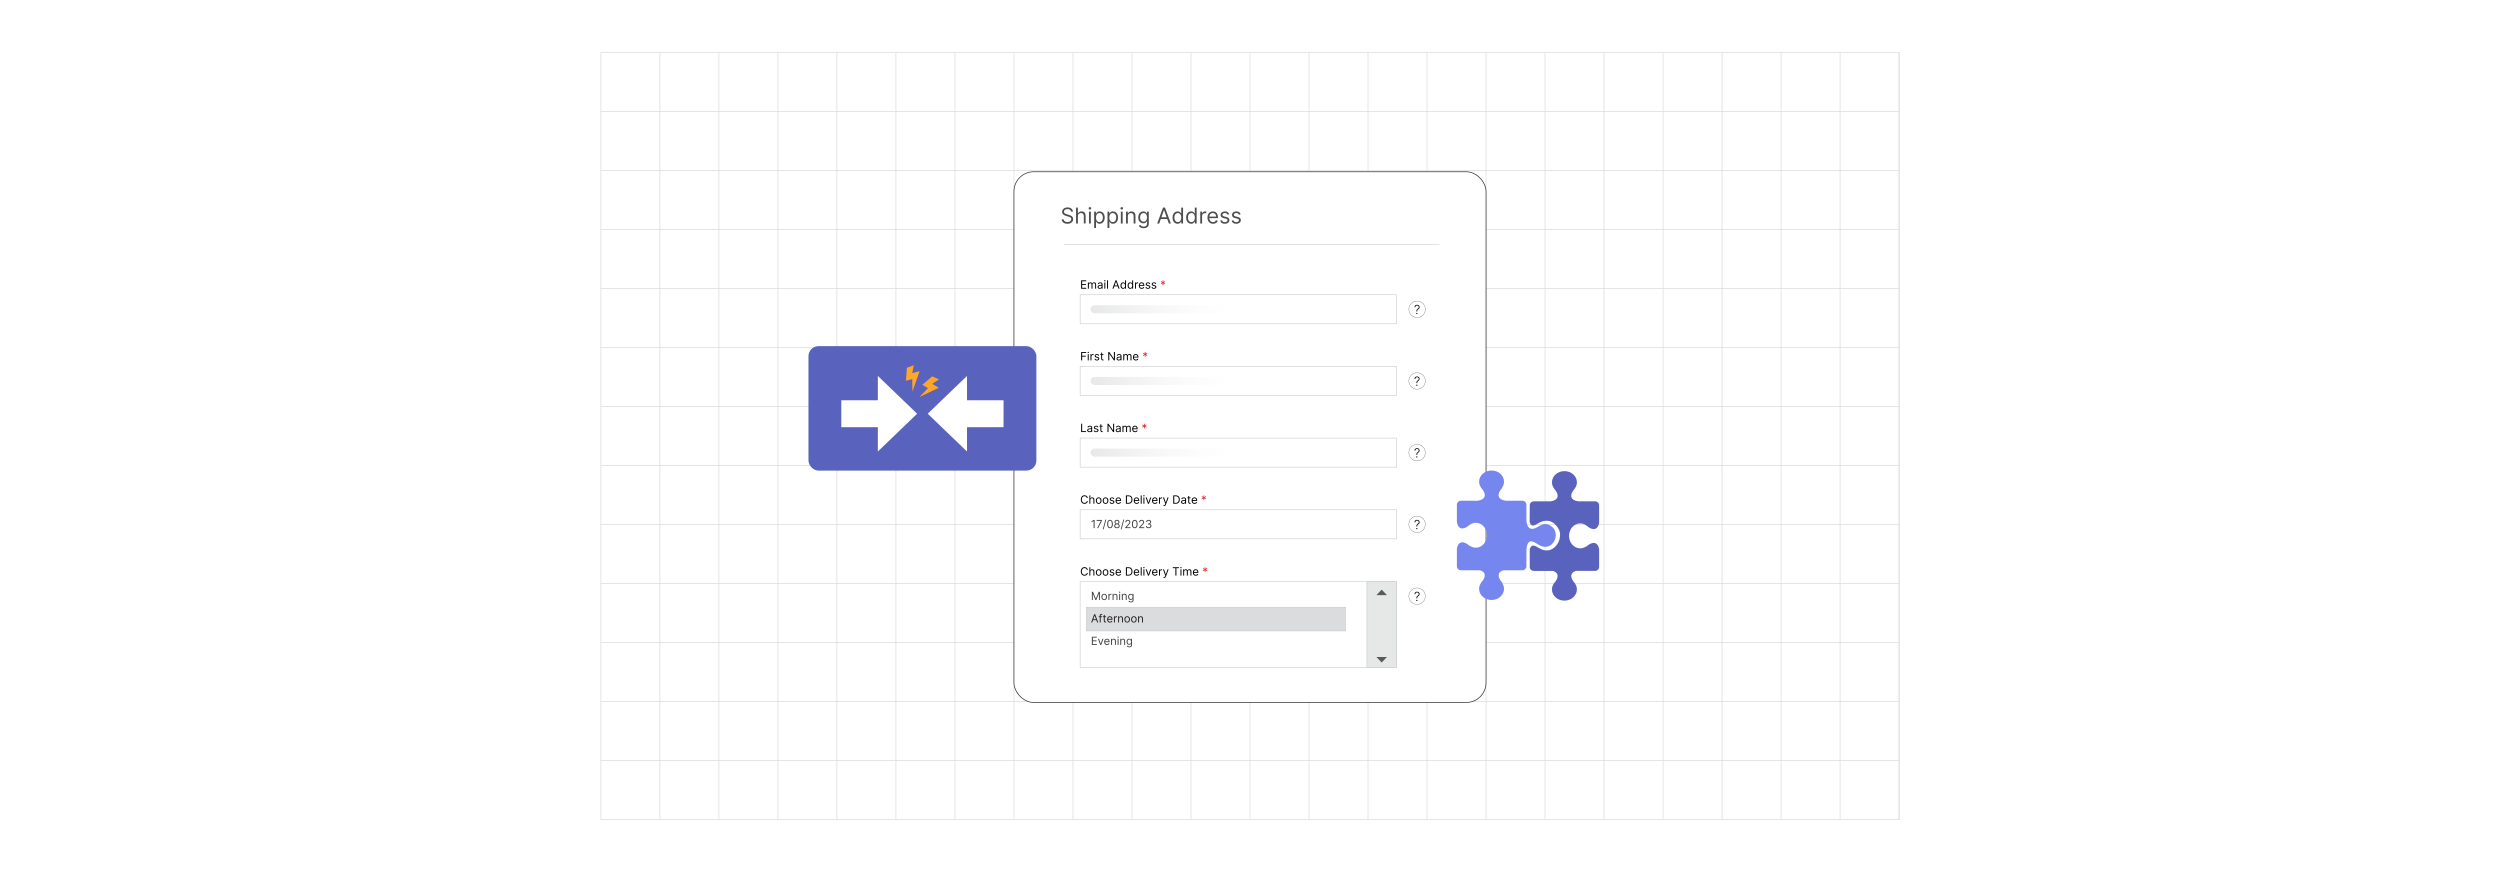 <?xml version="1.0" encoding="UTF-8"?><svg id="Layer_1" xmlns="http://www.w3.org/2000/svg" xmlns:xlink="http://www.w3.org/1999/xlink" viewBox="0 0 860 300"><defs><linearGradient id="linear-gradient" x1="375.158" y1="106.389" x2="431.818" y2="106.389" gradientUnits="userSpaceOnUse"><stop offset="0" stop-color="#e6e7e7"/><stop offset="1" stop-color="#fff" stop-opacity="0"/></linearGradient><linearGradient id="linear-gradient-2" x1="375.158" y1="131.047" x2="431.818" y2="131.047" xlink:href="#linear-gradient"/><linearGradient id="linear-gradient-3" x1="375.158" y1="155.705" x2="431.819" y2="155.705" xlink:href="#linear-gradient"/><filter id="drop-shadow-3" filterUnits="userSpaceOnUse"><feOffset dx="1.304" dy="1.304"/><feGaussianBlur result="blur" stdDeviation="1.955"/><feFlood flood-color="#333" flood-opacity=".08"/><feComposite in2="blur" operator="in"/><feComposite in="SourceGraphic"/></filter><filter id="drop-shadow-4" filterUnits="userSpaceOnUse"><feOffset dx="2.738" dy="2.738"/><feGaussianBlur result="blur-2" stdDeviation="4.107"/><feFlood flood-color="#333" flood-opacity=".07"/><feComposite in2="blur-2" operator="in"/><feComposite in="SourceGraphic"/></filter></defs><rect width="860" height="300" rx="5" ry="5" fill="#fff" stroke-width="0"/><rect x="206.702" y="18.05" width="446.596" height="263.9" fill="none" stroke="#dbdcdd" stroke-miterlimit="10" stroke-width=".25"/><polyline points="653.298 261.65 632.997 261.65 612.703 261.65 592.402 261.65 572.101 261.65 551.799 261.65 531.498 261.65 511.197 261.65 490.904 261.65 470.602 261.65 450.301 261.65 430 261.65 409.699 261.65 389.405 261.65 369.104 261.65 348.803 261.65 328.502 261.65 308.2 261.65 287.899 261.65 267.606 261.65 247.304 261.65 227.003 261.65 206.702 261.65" fill="none" stroke="#dbdcdd" stroke-miterlimit="10" stroke-width=".25"/><polyline points="653.298 241.348 632.997 241.348 612.703 241.348 592.402 241.348 572.101 241.348 551.799 241.348 531.498 241.348 511.197 241.348 490.904 241.348 470.602 241.348 450.301 241.348 430 241.348 409.699 241.348 389.405 241.348 369.104 241.348 348.803 241.348 328.502 241.348 308.2 241.348 287.899 241.348 267.606 241.348 247.304 241.348 227.003 241.348 206.702 241.348" fill="none" stroke="#dbdcdd" stroke-miterlimit="10" stroke-width=".25"/><polyline points="653.298 221.047 632.997 221.047 612.703 221.047 592.402 221.047 572.101 221.047 551.799 221.047 531.498 221.047 511.197 221.047 490.904 221.047 470.602 221.047 450.301 221.047 430 221.047 409.699 221.047 389.405 221.047 369.104 221.047 348.803 221.047 328.502 221.047 308.2 221.047 287.899 221.047 267.606 221.047 247.304 221.047 227.003 221.047 206.702 221.047" fill="none" stroke="#dbdcdd" stroke-miterlimit="10" stroke-width=".25"/><polyline points="653.298 200.746 632.997 200.746 612.703 200.746 592.402 200.746 572.101 200.746 551.799 200.746 531.498 200.746 511.197 200.746 490.904 200.746 470.602 200.746 450.301 200.746 430 200.746 409.699 200.746 389.405 200.746 369.104 200.746 348.803 200.746 328.502 200.746 308.2 200.746 287.899 200.746 267.606 200.746 247.304 200.746 227.003 200.746 206.702 200.746" fill="none" stroke="#dbdcdd" stroke-miterlimit="10" stroke-width=".25"/><polyline points="653.298 180.452 632.997 180.452 612.703 180.452 592.402 180.452 572.101 180.452 551.799 180.452 531.498 180.452 511.197 180.452 490.904 180.452 470.602 180.452 450.301 180.452 430 180.452 409.699 180.452 389.405 180.452 369.104 180.452 348.803 180.452 328.502 180.452 308.2 180.452 287.899 180.452 267.606 180.452 247.304 180.452 227.003 180.452 206.702 180.452" fill="none" stroke="#dbdcdd" stroke-miterlimit="10" stroke-width=".25"/><polyline points="653.298 160.151 632.997 160.151 612.703 160.151 592.402 160.151 572.101 160.151 551.799 160.151 531.498 160.151 511.197 160.151 490.904 160.151 470.602 160.151 450.301 160.151 430 160.151 409.699 160.151 389.405 160.151 369.104 160.151 348.803 160.151 328.502 160.151 308.2 160.151 287.899 160.151 267.606 160.151 247.304 160.151 227.003 160.151 206.702 160.151" fill="none" stroke="#dbdcdd" stroke-miterlimit="10" stroke-width=".25"/><polyline points="653.298 139.85 632.997 139.85 612.703 139.85 592.402 139.85 572.101 139.85 551.799 139.85 531.498 139.85 511.197 139.85 490.904 139.85 470.602 139.85 450.301 139.85 430 139.85 409.699 139.85 389.405 139.85 369.104 139.85 348.803 139.85 328.502 139.85 308.2 139.85 287.899 139.85 267.606 139.85 247.304 139.85 227.003 139.85 206.702 139.85" fill="none" stroke="#dbdcdd" stroke-miterlimit="10" stroke-width=".25"/><polyline points="653.298 119.549 632.997 119.549 612.703 119.549 592.402 119.549 572.101 119.549 551.799 119.549 531.498 119.549 511.197 119.549 490.904 119.549 470.602 119.549 450.301 119.549 430 119.549 409.699 119.549 389.405 119.549 369.104 119.549 348.803 119.549 328.502 119.549 308.2 119.549 287.899 119.549 267.606 119.549 247.304 119.549 227.003 119.549 206.702 119.549" fill="none" stroke="#dbdcdd" stroke-miterlimit="10" stroke-width=".25"/><polyline points="653.298 99.248 632.997 99.248 612.703 99.248 592.402 99.248 572.101 99.248 551.799 99.248 531.498 99.248 511.197 99.248 490.904 99.248 470.602 99.248 450.301 99.248 430 99.248 409.699 99.248 389.405 99.248 369.104 99.248 348.803 99.248 328.502 99.248 308.2 99.248 287.899 99.248 267.606 99.248 247.304 99.248 227.003 99.248 206.702 99.248" fill="none" stroke="#dbdcdd" stroke-miterlimit="10" stroke-width=".25"/><polyline points="653.298 78.947 632.997 78.947 612.703 78.947 592.402 78.947 572.101 78.947 551.799 78.947 531.498 78.947 511.197 78.947 490.904 78.947 470.602 78.947 450.301 78.947 430 78.947 409.699 78.947 389.405 78.947 369.104 78.947 348.803 78.947 328.502 78.947 308.2 78.947 287.899 78.947 267.606 78.947 247.304 78.947 227.003 78.947 206.702 78.947" fill="none" stroke="#dbdcdd" stroke-miterlimit="10" stroke-width=".25"/><polyline points="653.298 58.653 632.997 58.653 612.703 58.653 592.402 58.653 572.101 58.653 551.799 58.653 531.498 58.653 511.197 58.653 490.904 58.653 470.602 58.653 450.301 58.653 430 58.653 409.699 58.653 389.405 58.653 369.104 58.653 348.803 58.653 328.502 58.653 308.2 58.653 287.899 58.653 267.606 58.653 247.304 58.653 227.003 58.653 206.702 58.653" fill="none" stroke="#dbdcdd" stroke-miterlimit="10" stroke-width=".25"/><polyline points="653.298 38.352 632.997 38.352 612.703 38.352 592.402 38.352 572.101 38.352 551.799 38.352 531.498 38.352 511.197 38.352 490.904 38.352 470.602 38.352 450.301 38.352 430 38.352 409.699 38.352 389.405 38.352 369.104 38.352 348.803 38.352 328.502 38.352 308.2 38.352 287.899 38.352 267.606 38.352 247.304 38.352 227.003 38.352 206.702 38.352" fill="none" stroke="#dbdcdd" stroke-miterlimit="10" stroke-width=".25"/><polyline points="653.298 281.951 653.298 261.65 653.298 241.348 653.298 221.047 653.298 200.754 653.298 200.746 653.298 180.452 653.298 160.151 653.298 139.85 653.298 119.549 653.298 99.248 653.298 78.954 653.298 78.947 653.298 58.653 653.298 38.352 653.298 18.051" fill="none" stroke="#dbdcdd" stroke-miterlimit="10" stroke-width=".25"/><polyline points="632.994 18.049 632.994 38.35 632.994 58.652 632.994 78.953 632.994 99.246 632.994 119.548 632.994 139.849 632.994 160.15 632.994 180.451 632.994 200.752 632.994 221.046 632.994 241.347 632.994 261.648 632.994 281.949" fill="none" stroke="#dbdcdd" stroke-miterlimit="10" stroke-width=".25"/><polyline points="612.7 18.049 612.7 38.35 612.7 58.652 612.7 78.953 612.7 99.246 612.7 119.548 612.7 139.849 612.7 160.15 612.7 180.451 612.7 200.752 612.7 221.046 612.7 241.347 612.7 261.648 612.7 281.949" fill="none" stroke="#dbdcdd" stroke-miterlimit="10" stroke-width=".25"/><polyline points="592.399 18.049 592.399 38.35 592.399 58.652 592.399 78.953 592.399 99.246 592.399 119.548 592.399 139.849 592.399 160.15 592.399 180.451 592.399 200.752 592.399 221.046 592.399 241.347 592.399 261.648 592.399 281.949" fill="none" stroke="#dbdcdd" stroke-miterlimit="10" stroke-width=".25"/><polyline points="572.098 18.049 572.098 38.35 572.098 58.652 572.098 78.953 572.098 99.246 572.098 119.548 572.098 139.849 572.098 160.15 572.098 180.451 572.098 200.752 572.098 221.046 572.098 241.347 572.098 261.648 572.098 281.949" fill="none" stroke="#dbdcdd" stroke-miterlimit="10" stroke-width=".25"/><polyline points="551.797 18.049 551.797 38.35 551.797 58.652 551.797 78.953 551.797 99.246 551.797 119.548 551.797 139.849 551.797 160.15 551.797 180.451 551.797 200.752 551.797 221.046 551.797 241.347 551.797 261.648 551.797 281.949" fill="none" stroke="#dbdcdd" stroke-miterlimit="10" stroke-width=".25"/><polyline points="531.495 18.049 531.495 38.35 531.495 58.652 531.495 78.953 531.495 99.246 531.495 119.548 531.495 139.849 531.495 160.15 531.495 180.451 531.495 200.752 531.495 221.046 531.495 241.347 531.495 261.648 531.495 281.949" fill="none" stroke="#dbdcdd" stroke-miterlimit="10" stroke-width=".25"/><polyline points="511.194 18.049 511.194 38.35 511.194 58.652 511.194 78.953 511.194 99.246 511.194 119.548 511.194 139.849 511.194 160.15 511.194 180.451 511.194 200.752 511.194 221.046 511.194 241.347 511.194 261.648 511.194 281.949" fill="none" stroke="#dbdcdd" stroke-miterlimit="10" stroke-width=".25"/><polyline points="490.901 18.049 490.901 38.35 490.901 58.652 490.901 78.953 490.901 99.246 490.901 119.548 490.901 139.849 490.901 160.15 490.901 180.451 490.901 200.752 490.901 221.046 490.901 241.347 490.901 261.648 490.901 281.949" fill="none" stroke="#dbdcdd" stroke-miterlimit="10" stroke-width=".25"/><polyline points="470.599 18.049 470.599 38.35 470.599 58.652 470.599 78.953 470.599 99.246 470.599 119.548 470.599 139.849 470.599 160.15 470.599 180.451 470.599 200.752 470.599 221.046 470.599 241.347 470.599 261.648 470.599 281.949" fill="none" stroke="#dbdcdd" stroke-miterlimit="10" stroke-width=".25"/><polyline points="450.298 18.049 450.298 38.35 450.298 58.652 450.298 78.953 450.298 99.246 450.298 119.548 450.298 139.849 450.298 160.15 450.298 180.451 450.298 200.752 450.298 221.046 450.298 241.347 450.298 261.648 450.298 281.949" fill="none" stroke="#dbdcdd" stroke-miterlimit="10" stroke-width=".25"/><polyline points="429.997 18.049 429.997 38.35 429.997 58.652 429.997 78.953 429.997 99.246 429.997 119.548 429.997 139.849 429.997 160.15 429.997 180.451 429.997 200.752 429.997 221.046 429.997 241.347 429.997 261.648 429.997 281.949" fill="none" stroke="#dbdcdd" stroke-miterlimit="10" stroke-width=".25"/><polyline points="409.696 18.049 409.696 38.35 409.696 58.652 409.696 78.953 409.696 99.246 409.696 119.548 409.696 139.849 409.696 160.15 409.696 180.451 409.696 200.752 409.696 221.046 409.696 241.347 409.696 261.648 409.696 281.949" fill="none" stroke="#dbdcdd" stroke-miterlimit="10" stroke-width=".25"/><polyline points="389.402 18.049 389.402 38.35 389.402 58.652 389.402 78.953 389.402 99.246 389.402 119.548 389.402 139.849 389.402 160.15 389.402 180.451 389.402 200.752 389.402 221.046 389.402 241.347 389.402 261.648 389.402 281.949" fill="none" stroke="#dbdcdd" stroke-miterlimit="10" stroke-width=".25"/><polyline points="369.101 18.049 369.101 38.35 369.101 58.652 369.101 78.953 369.101 99.246 369.101 119.548 369.101 139.849 369.101 160.15 369.101 180.451 369.101 200.752 369.101 221.046 369.101 241.347 369.101 261.648 369.101 281.949" fill="none" stroke="#dbdcdd" stroke-miterlimit="10" stroke-width=".25"/><polyline points="348.8 18.049 348.8 38.35 348.8 58.652 348.8 78.953 348.8 99.246 348.8 119.548 348.8 139.849 348.8 160.15 348.8 180.451 348.8 200.752 348.8 221.046 348.8 241.347 348.8 261.648 348.8 281.949" fill="none" stroke="#dbdcdd" stroke-miterlimit="10" stroke-width=".25"/><polyline points="328.499 18.049 328.499 38.35 328.499 58.652 328.499 78.953 328.499 99.246 328.499 119.548 328.499 139.849 328.499 160.15 328.499 180.451 328.499 200.752 328.499 221.046 328.499 241.347 328.499 261.648 328.499 281.949" fill="none" stroke="#dbdcdd" stroke-miterlimit="10" stroke-width=".25"/><polyline points="308.197 18.049 308.197 38.35 308.197 58.652 308.197 78.953 308.197 99.246 308.197 119.548 308.197 139.849 308.197 160.15 308.197 180.451 308.197 200.752 308.197 221.046 308.197 241.347 308.197 261.648 308.197 281.949" fill="none" stroke="#dbdcdd" stroke-miterlimit="10" stroke-width=".25"/><polyline points="287.896 18.049 287.896 38.35 287.896 58.652 287.896 78.953 287.896 99.246 287.896 119.548 287.896 139.849 287.896 160.15 287.896 180.451 287.896 200.752 287.896 221.046 287.896 241.347 287.896 261.648 287.896 281.949" fill="none" stroke="#dbdcdd" stroke-miterlimit="10" stroke-width=".25"/><polyline points="267.603 18.049 267.603 38.35 267.603 58.652 267.603 78.953 267.603 99.246 267.603 119.548 267.603 139.849 267.603 160.15 267.603 180.451 267.603 200.752 267.603 221.046 267.603 241.347 267.603 261.648 267.603 281.949" fill="none" stroke="#dbdcdd" stroke-miterlimit="10" stroke-width=".25"/><polyline points="247.302 18.049 247.302 38.35 247.302 58.652 247.302 78.953 247.302 99.246 247.302 119.548 247.302 139.849 247.302 160.15 247.302 180.451 247.302 200.752 247.302 221.046 247.302 241.347 247.302 261.648 247.302 281.949" fill="none" stroke="#dbdcdd" stroke-miterlimit="10" stroke-width=".25"/><polyline points="227 18.049 227 38.35 227 58.652 227 78.953 227 99.246 227 119.548 227 139.849 227 160.15 227 180.451 227 200.752 227 221.046 227 241.347 227 261.648 227 281.949" fill="none" stroke="#dbdcdd" stroke-miterlimit="10" stroke-width=".25"/><rect x="348.8" y="59.09" width="162.394" height="182.554" rx="6.779" ry="6.779" fill="#fff" stroke="#333" stroke-miterlimit="10" stroke-width=".25"/><path d="M368.445,72.78c-.032-.271-.162-.48-.391-.63-.228-.149-.507-.225-.839-.225-.242,0-.453.039-.634.117-.182.079-.322.186-.423.323-.101.138-.15.293-.15.468,0,.146.035.272.105.376.07.103.16.19.271.259s.227.125.348.168c.121.044.232.079.334.105l.556.15c.143.037.302.089.477.154.175.066.344.155.505.269s.294.258.399.435c.104.176.157.393.157.649,0,.296-.077.562-.231.802-.153.238-.378.428-.673.568s-.652.211-1.073.211c-.392,0-.731-.062-1.017-.19-.285-.126-.51-.303-.673-.528-.163-.227-.255-.489-.276-.789h.684c.018.207.088.378.21.512.122.135.277.234.465.3.188.065.391.098.607.098.253,0,.48-.042.682-.125.201-.082.361-.198.478-.347.117-.149.177-.323.177-.522,0-.182-.051-.33-.152-.443-.102-.114-.235-.207-.401-.278-.165-.071-.345-.134-.537-.186l-.673-.192c-.428-.123-.767-.299-1.016-.526-.249-.229-.374-.526-.374-.895,0-.307.083-.574.25-.803.166-.23.391-.407.673-.534.282-.128.599-.191.947-.191.352,0,.666.062.94.189.274.125.492.297.653.515.161.217.246.464.256.739h-.642Z" fill="#4d4d4d" stroke-width="0"/><path d="M370.797,74.416v2.469h-.631v-5.472h.631v2.009h.053c.097-.212.241-.381.435-.506.193-.126.451-.189.773-.189.279,0,.524.056.735.167.21.111.373.281.49.51.116.23.175.519.175.873v2.607h-.631v-2.565c0-.325-.084-.578-.252-.757-.169-.18-.401-.269-.699-.269-.207,0-.392.043-.555.131-.163.087-.291.215-.385.382-.093.168-.14.371-.14.609Z" fill="#4d4d4d" stroke-width="0"/><path d="M374.931,72.096c-.123,0-.229-.042-.316-.126-.088-.083-.132-.184-.132-.302,0-.117.044-.218.132-.302s.193-.126.316-.126.229.042.317.126c.088.084.132.185.132.302,0,.118-.044.219-.132.302-.089.084-.194.126-.317.126ZM374.611,76.885v-4.104h.631v4.104h-.631Z" fill="#4d4d4d" stroke-width="0"/><path d="M376.396,78.424v-5.644h.609v.652h.074c.047-.071.111-.162.194-.273s.202-.212.357-.3c.156-.088.368-.132.635-.132.346,0,.65.086.914.259s.47.418.617.735c.147.316.222.69.222,1.122,0,.435-.074.81-.222,1.129-.147.317-.352.564-.614.737s-.565.261-.906.261c-.264,0-.475-.045-.633-.133-.159-.088-.281-.189-.366-.302-.086-.113-.151-.207-.198-.282h-.053v2.17h-.631ZM377.016,74.833c0,.31.045.583.136.818.091.236.224.421.398.554s.389.199.642.199c.264,0,.483-.07.661-.21.177-.14.31-.329.4-.566.09-.238.135-.503.135-.795,0-.289-.044-.55-.132-.782s-.221-.416-.398-.553c-.177-.136-.399-.204-.666-.204-.257,0-.473.065-.647.193-.174.129-.306.31-.395.54-.09.231-.134.499-.134.806Z" fill="#4d4d4d" stroke-width="0"/><path d="M380.981,78.424v-5.644h.609v.652h.074c.047-.071.111-.162.194-.273s.202-.212.357-.3c.156-.088.368-.132.635-.132.346,0,.65.086.914.259s.47.418.617.735c.147.316.222.69.222,1.122,0,.435-.074.81-.222,1.129-.147.317-.352.564-.614.737s-.565.261-.906.261c-.264,0-.475-.045-.633-.133-.159-.088-.281-.189-.366-.302-.086-.113-.151-.207-.198-.282h-.053v2.17h-.631ZM381.601,74.833c0,.31.045.583.136.818.091.236.224.421.398.554s.389.199.642.199c.264,0,.483-.07.661-.21.177-.14.31-.329.4-.566.09-.238.135-.503.135-.795,0-.289-.044-.55-.132-.782s-.221-.416-.398-.553c-.177-.136-.399-.204-.666-.204-.257,0-.473.065-.647.193-.174.129-.306.31-.395.54-.09.231-.134.499-.134.806Z" fill="#4d4d4d" stroke-width="0"/><path d="M385.887,72.096c-.123,0-.229-.042-.316-.126-.088-.083-.132-.184-.132-.302,0-.117.044-.218.132-.302s.193-.126.316-.126.229.042.317.126c.088.084.132.185.132.302,0,.118-.044.219-.132.302-.089.084-.194.126-.317.126ZM385.566,76.885v-4.104h.631v4.104h-.631Z" fill="#4d4d4d" stroke-width="0"/><path d="M387.982,74.416v2.469h-.631v-4.104h.609v.642h.054c.096-.208.242-.376.438-.504.196-.127.449-.19.759-.19.278,0,.521.057.73.169.209.113.371.284.486.514.116.229.174.518.174.867v2.607h-.631v-2.565c0-.322-.083-.573-.251-.755-.167-.181-.398-.271-.69-.271-.201,0-.381.043-.538.131-.158.087-.282.215-.373.382-.091.168-.136.371-.136.609Z" fill="#4d4d4d" stroke-width="0"/><path d="M393.411,78.51c-.305,0-.566-.039-.785-.117-.219-.077-.401-.179-.547-.304-.144-.126-.26-.26-.346-.402l.502-.352c.058.074.13.16.217.258.087.097.207.182.359.254.152.071.352.107.6.107.332,0,.606-.08.82-.24.216-.16.323-.411.323-.753v-.834h-.053c-.047.075-.112.167-.196.276-.085.109-.206.207-.364.291-.157.085-.37.127-.637.127-.331,0-.629-.078-.892-.234-.263-.157-.47-.385-.622-.685-.152-.299-.229-.662-.229-1.09,0-.421.074-.787.222-1.1s.353-.555.617-.727.568-.258.914-.258c.267,0,.479.044.637.132.158.088.279.189.363.3.085.111.15.202.197.273h.064v-.652h.609v4.222c0,.353-.08.641-.239.862s-.373.385-.641.488c-.269.104-.566.157-.894.157ZM393.389,76.254c.253,0,.467-.058.642-.174.175-.115.308-.282.398-.499.091-.218.136-.477.136-.78,0-.296-.044-.557-.134-.783-.089-.226-.221-.403-.395-.531-.175-.129-.391-.192-.647-.192-.267,0-.489.067-.666.203-.178.135-.31.316-.398.545-.088.228-.132.48-.132.759,0,.285.045.536.135.755.09.218.224.389.4.513.178.124.398.185.661.185Z" fill="#4d4d4d" stroke-width="0"/><path d="M398.765,76.885h-.694l2.009-5.472h.685l2.009,5.472h-.694l-1.635-4.606h-.043l-1.636,4.606ZM399.022,74.747h2.8v.588h-2.8v-.588Z" fill="#4d4d4d" stroke-width="0"/><path d="M405.093,76.97c-.342,0-.644-.087-.906-.261s-.467-.42-.614-.737c-.147-.318-.222-.694-.222-1.129,0-.432.074-.806.222-1.122.147-.317.353-.562.617-.735s.568-.259.914-.259c.267,0,.478.044.635.132.155.088.274.189.357.3s.147.202.194.273h.053v-2.019h.631v5.472h-.609v-.631h-.074c-.047.075-.112.169-.198.282-.085.113-.207.214-.366.302-.158.088-.369.133-.633.133ZM405.178,76.404c.253,0,.467-.066.642-.199s.308-.317.398-.554c.091-.235.136-.509.136-.818,0-.307-.044-.575-.134-.806-.089-.231-.221-.411-.395-.54-.175-.129-.391-.193-.647-.193-.267,0-.489.068-.666.204-.178.137-.31.32-.398.553s-.132.493-.132.782c0,.292.045.557.135.795.09.237.224.427.4.566.178.14.398.21.661.21Z" fill="#4d4d4d" stroke-width="0"/><path d="M409.764,76.97c-.342,0-.644-.087-.906-.261s-.467-.42-.614-.737c-.147-.318-.222-.694-.222-1.129,0-.432.074-.806.222-1.122.147-.317.353-.562.617-.735s.568-.259.914-.259c.267,0,.478.044.635.132.155.088.274.189.357.3s.147.202.194.273h.053v-2.019h.631v5.472h-.609v-.631h-.074c-.047.075-.112.169-.198.282-.085.113-.207.214-.366.302-.158.088-.369.133-.633.133ZM409.848,76.404c.253,0,.467-.066.642-.199s.308-.317.398-.554c.091-.235.136-.509.136-.818,0-.307-.044-.575-.134-.806-.089-.231-.221-.411-.395-.54-.175-.129-.391-.193-.647-.193-.267,0-.489.068-.666.204-.178.137-.31.32-.398.553s-.132.493-.132.782c0,.292.045.557.135.795.09.237.224.427.4.566.178.14.398.21.661.21Z" fill="#4d4d4d" stroke-width="0"/><path d="M412.884,76.885v-4.104h.609v.62h.043c.074-.203.21-.367.405-.494.196-.126.417-.19.663-.19.046,0,.104.001.174.003.069.001.122.004.157.008v.641c-.021-.005-.069-.014-.145-.025-.075-.011-.155-.017-.239-.017-.199,0-.377.041-.533.124-.155.083-.278.196-.368.342s-.135.31-.135.496v2.597h-.631Z" fill="#4d4d4d" stroke-width="0"/><path d="M417.276,76.97c-.396,0-.736-.088-1.022-.264-.285-.176-.506-.421-.659-.737-.154-.316-.231-.685-.231-1.105,0-.421.077-.792.231-1.113.153-.321.369-.572.646-.754.276-.181.601-.271.971-.271.214,0,.425.035.634.106.208.071.398.186.569.346.171.16.307.37.408.633.102.262.152.584.152.967v.268h-3.163v-.546h2.522c0-.231-.046-.438-.137-.619-.092-.182-.223-.325-.391-.431-.168-.104-.366-.157-.595-.157-.251,0-.468.061-.65.185s-.323.284-.421.482c-.098.197-.146.409-.146.636v.363c0,.31.054.572.161.787.108.215.258.378.45.489s.416.167.671.167c.166,0,.315-.024.45-.071s.251-.118.349-.214c.098-.095.174-.214.228-.356l.608.171c-.064.207-.172.388-.323.544-.151.155-.338.276-.56.363-.223.086-.473.13-.751.13Z" fill="#4d4d4d" stroke-width="0"/><path d="M422.844,73.7l-.566.16c-.036-.095-.088-.186-.156-.276-.069-.09-.162-.165-.279-.224-.118-.059-.269-.088-.452-.088-.251,0-.46.058-.626.172-.167.115-.25.261-.25.438,0,.156.057.28.171.371s.292.167.534.228l.609.149c.367.089.641.225.82.407s.27.417.27.704c0,.235-.066.445-.201.631-.135.185-.322.331-.562.438-.24.107-.52.161-.839.161-.419,0-.766-.091-1.04-.273-.273-.182-.447-.446-.52-.796l.599-.149c.057.221.165.387.324.497s.368.165.627.165c.294,0,.527-.062.701-.188.174-.126.261-.277.261-.453,0-.143-.05-.263-.149-.359-.101-.098-.253-.17-.46-.218l-.684-.16c-.376-.09-.652-.228-.827-.416-.176-.188-.264-.423-.264-.706,0-.232.065-.436.196-.615.131-.178.31-.317.537-.419.228-.102.485-.152.773-.152.406,0,.726.089.958.267.232.179.398.414.496.706Z" fill="#4d4d4d" stroke-width="0"/><path d="M426.777,73.7l-.566.16c-.036-.095-.088-.186-.156-.276-.069-.09-.162-.165-.279-.224-.118-.059-.269-.088-.452-.088-.251,0-.46.058-.626.172-.167.115-.25.261-.25.438,0,.156.057.28.171.371s.292.167.534.228l.609.149c.367.089.641.225.82.407s.27.417.27.704c0,.235-.066.445-.201.631-.135.185-.322.331-.562.438-.24.107-.52.161-.839.161-.419,0-.766-.091-1.04-.273-.273-.182-.447-.446-.52-.796l.599-.149c.057.221.165.387.324.497s.368.165.627.165c.294,0,.527-.062.701-.188.174-.126.261-.277.261-.453,0-.143-.05-.263-.149-.359-.101-.098-.253-.17-.46-.218l-.684-.16c-.376-.09-.652-.228-.827-.416-.176-.188-.264-.423-.264-.706,0-.232.065-.436.196-.615.131-.178.31-.317.537-.419.228-.102.485-.152.773-.152.406,0,.726.089.958.267.232.179.398.414.496.706Z" fill="#4d4d4d" stroke-width="0"/><line x1="366.002" y1="84.151" x2="495.21" y2="84.151" fill="#fff" stroke="#c7c9ca" stroke-miterlimit="10" stroke-width=".177"/><circle cx="487.48" cy="106.389" r="2.833" fill="none" stroke="#231f20" stroke-miterlimit="10" stroke-width=".08"/><path d="M487.239,107.148v-.083c.001-.162.019-.295.054-.397s.087-.188.155-.258.153-.139.255-.203c.076-.049.141-.102.192-.156s.091-.116.118-.182c.027-.066.041-.139.041-.217,0-.111-.025-.208-.078-.292-.052-.083-.122-.147-.21-.193-.089-.046-.186-.068-.295-.068-.102,0-.198.022-.287.067-.089.044-.161.11-.218.197-.056.087-.086.193-.092.321h-.291c.005-.17.047-.316.126-.441.079-.124.185-.221.318-.289.132-.068.28-.102.443-.102.171,0,.321.035.45.105.13.071.231.167.304.289.073.121.109.261.109.418,0,.104-.016.199-.049.284s-.082.164-.147.235c-.065.072-.146.141-.244.204-.093.061-.166.123-.221.184s-.094.13-.117.207c-.023.078-.036.173-.038.286v.083h-.279ZM487.387,108.077c-.06,0-.112-.022-.156-.065-.044-.044-.065-.097-.065-.157,0-.061.021-.114.065-.157s.096-.065.156-.065c.061,0,.113.021.157.065.043.043.065.096.065.157,0,.04-.01.077-.03.111-.019.034-.047.06-.08.081-.033.019-.07.03-.112.03Z" stroke-width="0"/><rect x="371.568" y="101.388" width="108.811" height="10.003" fill="#fff" stroke="#c6c8c9" stroke-miterlimit="10" stroke-width=".193"/><path d="M371.914,99.311v-2.873h1.734v.309h-1.387v.971h1.297v.309h-1.297v.977h1.409v.309h-1.757Z" stroke-width="0"/><path d="M374.231,99.311v-2.154h.32v.336h.027c.045-.114.118-.204.218-.269.101-.064.221-.096.36-.096.143,0,.261.032.355.096.096.065.169.154.223.269h.022c.056-.11.138-.199.248-.266.11-.065.243-.099.398-.099.192,0,.35.06.473.181.122.12.184.307.184.56v1.442h-.331v-1.442c0-.158-.044-.273-.131-.341s-.189-.102-.307-.102c-.151,0-.269.045-.352.137-.083.091-.125.206-.125.346v1.402h-.336v-1.476c0-.122-.04-.222-.119-.297-.08-.075-.183-.112-.308-.112-.086,0-.166.022-.24.068s-.135.109-.18.19c-.046.08-.068.174-.068.279v1.347h-.331Z" stroke-width="0"/><path d="M378.299,99.362c-.136,0-.26-.026-.371-.078s-.2-.127-.266-.226-.098-.219-.098-.358c0-.124.024-.224.073-.301.048-.077.113-.138.194-.182s.172-.077.271-.1c.099-.021.197-.039.298-.052.131-.018.237-.03.319-.039.081-.009.142-.024.18-.046.037-.021.057-.059.057-.112v-.011c0-.139-.038-.246-.113-.322-.075-.077-.19-.115-.342-.115-.158,0-.281.034-.371.103s-.153.144-.19.222l-.315-.112c.056-.131.131-.233.226-.307.094-.073.196-.125.309-.154.111-.029.222-.044.33-.044.069,0,.148.008.239.024.09.017.178.05.262.101.085.051.155.127.212.229.056.102.084.238.084.409v1.42h-.331v-.292h-.018c-.022.047-.06.097-.111.15-.053.054-.122.099-.209.136-.088.038-.193.057-.319.057ZM378.349,99.064c.131,0,.241-.025.332-.077.09-.051.158-.117.205-.199.046-.081.069-.167.069-.257v-.303c-.015.017-.045.032-.092.046-.048.014-.102.025-.163.035s-.121.018-.178.025c-.058.007-.104.013-.14.018-.086.011-.167.028-.241.054-.074.024-.134.061-.18.11-.045.05-.067.116-.067.2,0,.115.043.202.128.26.086.059.194.088.326.088Z" stroke-width="0"/><path d="M380.061,96.797c-.065,0-.12-.021-.167-.065-.046-.044-.069-.098-.069-.159s.023-.114.069-.158c.047-.044.102-.066.167-.066s.119.022.166.066c.046.044.069.097.069.158s-.023.115-.069.159c-.047.044-.102.065-.166.065ZM379.892,99.311v-2.154h.331v2.154h-.331Z" stroke-width="0"/><path d="M381.16,96.438v2.873h-.331v-2.873h.331Z" stroke-width="0"/><path d="M383.04,99.311h-.365l1.056-2.873h.358l1.055,2.873h-.364l-.858-2.418h-.022l-.858,2.418ZM383.175,98.189h1.47v.309h-1.47v-.309Z" stroke-width="0"/><path d="M386.361,99.356c-.18,0-.338-.046-.476-.137-.137-.091-.244-.221-.322-.388-.077-.166-.116-.364-.116-.592,0-.227.039-.423.116-.59.078-.166.185-.295.324-.386s.298-.136.479-.136c.141,0,.251.023.333.069.082.047.144.099.189.157.043.059.077.106.102.144h.028v-1.06h.331v2.873h-.32v-.331h-.039c-.024.039-.059.089-.103.148-.045.059-.109.111-.192.158-.083.046-.194.069-.333.069ZM386.406,99.058c.133,0,.245-.034.337-.104.092-.069.161-.166.209-.29s.071-.268.071-.43c0-.161-.023-.302-.07-.423-.046-.121-.115-.216-.207-.283-.092-.068-.205-.102-.34-.102-.14,0-.257.035-.35.106-.093.072-.163.169-.209.291s-.069.259-.069.41c0,.153.023.292.07.417.048.125.118.225.211.298s.209.109.347.109Z" stroke-width="0"/><path d="M388.813,99.356c-.18,0-.338-.046-.476-.137-.137-.091-.244-.221-.322-.388-.077-.166-.116-.364-.116-.592,0-.227.039-.423.116-.59.078-.166.185-.295.324-.386s.298-.136.479-.136c.141,0,.251.023.333.069.082.047.144.099.189.157.043.059.077.106.102.144h.028v-1.06h.331v2.873h-.32v-.331h-.039c-.024.039-.059.089-.103.148-.045.059-.109.111-.192.158-.083.046-.194.069-.333.069ZM388.858,99.058c.133,0,.245-.034.337-.104.092-.069.161-.166.209-.29s.071-.268.071-.43c0-.161-.023-.302-.07-.423-.046-.121-.115-.216-.207-.283-.092-.068-.205-.102-.34-.102-.14,0-.257.035-.35.106-.093.072-.163.169-.209.291s-.069.259-.069.41c0,.153.023.292.07.417.048.125.118.225.211.298s.209.109.347.109Z" stroke-width="0"/><path d="M390.452,99.311v-2.154h.32v.325h.022c.039-.106.11-.193.213-.26s.219-.1.348-.1c.024,0,.055.001.092.002.036.001.064.002.082.004v.337c-.011-.003-.036-.008-.076-.014s-.081-.009-.125-.009c-.105,0-.198.021-.28.065-.082.043-.146.102-.193.179-.048.076-.071.163-.071.261v1.363h-.331Z" stroke-width="0"/><path d="M392.758,99.356c-.207,0-.386-.046-.536-.139-.15-.092-.266-.221-.347-.387s-.121-.359-.121-.58.04-.415.121-.584.194-.301.34-.396.315-.143.51-.143c.112,0,.223.019.332.056.109.038.209.099.299.182.09.084.161.194.215.332s.08.307.08.508v.141h-1.661v-.286h1.324c0-.122-.024-.231-.072-.325-.048-.096-.116-.171-.205-.227-.088-.055-.192-.082-.311-.082-.132,0-.246.032-.342.097-.096.065-.17.149-.221.254-.052.103-.077.215-.077.333v.191c0,.162.028.3.085.413.057.112.135.198.236.257.101.059.218.087.352.087.087,0,.166-.012.236-.037.071-.024.132-.061.184-.112.051-.05.091-.112.119-.186l.319.09c-.033.108-.09.203-.169.285-.08.082-.178.145-.295.19-.117.046-.248.068-.395.068Z" stroke-width="0"/><path d="M395.681,97.639l-.297.084c-.019-.05-.047-.098-.083-.145-.035-.047-.084-.086-.146-.117-.061-.03-.141-.046-.236-.046-.132,0-.242.03-.329.091-.088.06-.131.137-.131.23,0,.082.029.146.089.194.06.048.153.088.281.119l.319.079c.192.047.336.118.431.214s.142.219.142.369c0,.124-.035.234-.105.331-.071.098-.169.174-.296.231-.126.056-.273.084-.44.084-.22,0-.401-.048-.545-.144-.144-.095-.235-.234-.273-.418l.314-.078c.03.116.087.203.171.261.084.059.193.087.329.087.154,0,.276-.033.368-.099.091-.066.137-.145.137-.238,0-.074-.026-.138-.079-.189-.052-.051-.133-.089-.241-.114l-.358-.084c-.197-.047-.343-.119-.435-.218s-.138-.223-.138-.371c0-.122.034-.23.102-.323.068-.093.163-.167.282-.22.119-.054.255-.08.406-.08.213,0,.381.047.503.141.122.093.208.217.26.37Z" stroke-width="0"/><path d="M397.746,97.639l-.297.084c-.019-.05-.047-.098-.083-.145-.035-.047-.084-.086-.146-.117-.061-.03-.141-.046-.236-.046-.132,0-.242.03-.329.091-.088.06-.131.137-.131.23,0,.082.029.146.089.194.06.048.153.088.281.119l.319.079c.192.047.336.118.431.214s.142.219.142.369c0,.124-.035.234-.105.331-.071.098-.169.174-.296.231-.126.056-.273.084-.44.084-.22,0-.401-.048-.545-.144-.144-.095-.235-.234-.273-.418l.314-.078c.03.116.087.203.171.261.084.059.193.087.329.087.154,0,.276-.033.368-.099.091-.066.137-.145.137-.238,0-.074-.026-.138-.079-.189-.052-.051-.133-.089-.241-.114l-.358-.084c-.197-.047-.343-.119-.435-.218s-.138-.223-.138-.371c0-.122.034-.23.102-.323.068-.093.163-.167.282-.22.119-.054.255-.08.406-.08.213,0,.381.047.503.141.122.093.208.217.26.37Z" stroke-width="0"/><path d="M399.945,98.054l.022-.617-.521.331-.135-.235.55-.286-.55-.286.135-.236.521.331-.022-.617h.27l-.022.617.521-.331.135.236-.55.286.55.286-.135.235-.521-.331.022.617h-.27Z" fill="#e21c24" stroke-width="0"/><rect x="375.158" y="104.999" width="56.661" height="2.78" rx="1.39" ry="1.39" fill="url(#linear-gradient)" stroke-width="0"/><circle cx="487.48" cy="131.047" r="2.833" fill="none" stroke="#231f20" stroke-miterlimit="10" stroke-width=".08"/><path d="M487.239,131.805v-.083c.001-.162.019-.295.054-.397s.087-.188.155-.258.153-.139.255-.203c.076-.049.141-.102.192-.156s.091-.116.118-.182c.027-.066.041-.139.041-.217,0-.111-.025-.208-.078-.292-.052-.083-.122-.147-.21-.193-.089-.046-.186-.068-.295-.068-.102,0-.198.022-.287.067-.089.044-.161.11-.218.197-.056.087-.086.193-.092.321h-.291c.005-.17.047-.316.126-.441.079-.124.185-.221.318-.289.132-.068.28-.102.443-.102.171,0,.321.035.45.105.13.071.231.167.304.289.073.121.109.261.109.418,0,.104-.016.199-.049.284s-.082.164-.147.235c-.065.072-.146.141-.244.204-.093.061-.166.123-.221.184s-.094.13-.117.207c-.023.078-.036.173-.038.286v.083h-.279ZM487.387,132.734c-.06,0-.112-.022-.156-.065-.044-.044-.065-.097-.065-.157,0-.061.021-.114.065-.157s.096-.065.156-.065c.061,0,.113.021.157.065.043.043.065.096.065.157,0,.04-.01.077-.03.111-.019.034-.047.06-.08.081-.033.019-.07.03-.112.03Z" stroke-width="0"/><rect x="371.568" y="126.045" width="108.811" height="10.003" fill="#fff" stroke="#c6c8c9" stroke-miterlimit="10" stroke-width=".193"/><path d="M371.914,123.968v-2.873h1.723v.309h-1.375v.971h1.246v.309h-1.246v1.285h-.348Z" stroke-width="0"/><path d="M374.355,121.455c-.065,0-.12-.021-.167-.065-.046-.044-.069-.098-.069-.159s.023-.114.069-.158c.047-.044.102-.066.167-.066s.119.022.166.066c.046.044.069.097.069.158s-.023.115-.069.159c-.047.044-.102.065-.166.065ZM374.186,123.968v-2.154h.331v2.154h-.331Z" stroke-width="0"/><path d="M375.123,123.968v-2.154h.32v.325h.022c.039-.106.11-.193.213-.26s.219-.1.348-.1c.024,0,.055.001.092.002.036.001.064.002.082.004v.337c-.011-.003-.036-.008-.076-.014s-.081-.009-.125-.009c-.105,0-.198.021-.28.065-.082.043-.146.102-.193.179-.048.076-.071.163-.071.261v1.363h-.331Z" stroke-width="0"/><path d="M378.12,122.297l-.297.084c-.019-.05-.047-.098-.083-.145-.035-.047-.084-.086-.146-.117-.061-.03-.141-.046-.236-.046-.132,0-.242.03-.329.091-.088.06-.131.137-.131.23,0,.082.029.146.089.194.06.048.153.088.281.119l.319.079c.192.047.336.118.431.214s.142.219.142.369c0,.124-.035.234-.105.331-.071.098-.169.174-.296.231-.126.056-.273.084-.44.084-.22,0-.401-.048-.545-.144-.144-.095-.235-.234-.273-.418l.314-.078c.03.116.087.203.171.261.084.059.193.087.329.087.154,0,.276-.033.368-.099.091-.066.137-.145.137-.238,0-.074-.026-.138-.079-.189-.052-.051-.133-.089-.241-.114l-.358-.084c-.197-.047-.343-.119-.435-.218s-.138-.223-.138-.371c0-.122.034-.23.102-.323.068-.093.163-.167.282-.22.119-.054.255-.08.406-.08.213,0,.381.047.503.141.122.093.208.217.26.37Z" stroke-width="0"/><path d="M379.596,121.814v.28h-1.117v-.28h1.117ZM378.805,121.297h.331v2.054c0,.094.014.163.041.21.027.046.064.077.106.093.044.015.09.022.139.022.036,0,.066-.002.09-.006.022-.005.042-.008.056-.011l.067.298c-.022.008-.054.017-.094.025s-.092.014-.153.014c-.094,0-.185-.021-.274-.06-.089-.04-.163-.102-.222-.184-.058-.082-.087-.186-.087-.311v-2.144Z" stroke-width="0"/><path d="M383.528,121.095v2.873h-.337l-1.565-2.256h-.028v2.256h-.348v-2.873h.337l1.571,2.262h.027v-2.262h.343Z" stroke-width="0"/><path d="M384.812,124.019c-.136,0-.26-.026-.371-.078s-.2-.127-.266-.226-.098-.219-.098-.358c0-.124.024-.224.073-.301.048-.077.113-.138.194-.182s.172-.077.271-.1c.099-.021.197-.039.298-.052.131-.018.237-.03.319-.039.081-.009.142-.024.18-.046.037-.021.057-.059.057-.112v-.011c0-.139-.038-.246-.113-.322-.075-.077-.19-.115-.342-.115-.158,0-.281.034-.371.103s-.153.144-.19.222l-.315-.112c.056-.131.131-.233.226-.307.094-.073.196-.125.309-.154.111-.029.222-.044.33-.044.069,0,.148.008.239.024.09.017.178.05.262.101.085.051.155.127.212.229.056.102.084.238.084.409v1.42h-.331v-.292h-.018c-.022.047-.06.097-.111.15-.053.054-.122.099-.209.136-.088.038-.193.057-.319.057ZM384.863,123.721c.131,0,.241-.025.332-.077.09-.051.158-.117.205-.199.046-.081.069-.167.069-.257v-.303c-.015.017-.045.032-.092.046-.048.014-.102.025-.163.035s-.121.018-.178.025c-.058.007-.104.013-.14.018-.086.011-.167.028-.241.054-.074.024-.134.061-.18.11-.045.05-.067.116-.067.2,0,.115.043.202.128.26.086.059.194.088.326.088Z" stroke-width="0"/><path d="M386.406,123.968v-2.154h.32v.336h.027c.045-.114.118-.204.218-.269.101-.064.221-.096.36-.096.143,0,.261.032.355.096.096.065.169.154.223.269h.022c.056-.11.138-.199.248-.266.11-.065.243-.099.398-.099.192,0,.35.06.473.181.122.12.184.307.184.56v1.442h-.331v-1.442c0-.158-.044-.273-.131-.341s-.189-.102-.307-.102c-.151,0-.269.045-.352.137-.083.091-.125.206-.125.346v1.402h-.336v-1.476c0-.122-.04-.222-.119-.297-.08-.075-.183-.112-.308-.112-.086,0-.166.022-.24.068s-.135.109-.18.19c-.046.08-.068.174-.068.279v1.347h-.331Z" stroke-width="0"/><path d="M390.743,124.013c-.207,0-.386-.046-.536-.139-.15-.092-.266-.221-.347-.387s-.121-.359-.121-.58.04-.415.121-.584.194-.301.34-.396.315-.143.51-.143c.112,0,.223.019.332.056.109.038.209.099.299.182.09.084.161.194.215.332s.08.307.08.508v.141h-1.661v-.286h1.324c0-.122-.024-.231-.072-.325-.048-.096-.116-.171-.205-.227-.088-.055-.192-.082-.311-.082-.132,0-.246.032-.342.097-.096.065-.17.149-.221.254-.052.103-.077.215-.077.333v.191c0,.162.028.3.085.413.057.112.135.198.236.257.101.059.218.087.352.087.087,0,.166-.012.236-.037.071-.024.132-.061.184-.112.051-.05.091-.112.119-.186l.319.09c-.033.108-.09.203-.169.285-.08.082-.178.145-.295.19-.117.046-.248.068-.395.068Z" stroke-width="0"/><path d="M393.802,122.712l.022-.617-.521.331-.135-.235.55-.286-.55-.286.135-.236.521.331-.022-.617h.27l-.022.617.521-.331.135.236-.55.286.55.286-.135.235-.521-.331.022.617h-.27Z" fill="#e21c24" stroke-width="0"/><rect x="375.158" y="129.657" width="56.661" height="2.78" rx="1.39" ry="1.39" fill="url(#linear-gradient-2)" stroke-width="0"/><circle cx="487.481" cy="155.705" r="2.833" fill="none" stroke="#231f20" stroke-miterlimit="10" stroke-width=".08"/><path d="M487.239,156.464v-.083c.001-.162.019-.295.054-.397s.087-.188.155-.258.153-.139.255-.203c.076-.049.141-.102.192-.156s.091-.116.118-.182c.027-.066.041-.139.041-.217,0-.111-.025-.208-.078-.292-.052-.083-.122-.147-.21-.193-.089-.046-.186-.068-.295-.068-.102,0-.198.022-.287.067-.089.044-.161.11-.218.197-.056.087-.086.193-.092.321h-.291c.005-.17.047-.316.126-.441.079-.124.185-.221.318-.289.132-.068.28-.102.443-.102.171,0,.321.035.45.105.13.071.231.167.304.289.073.121.109.261.109.418,0,.104-.016.199-.049.284s-.082.164-.147.235c-.065.072-.146.141-.244.204-.093.061-.166.123-.221.184s-.094.13-.117.207c-.023.078-.036.173-.038.286v.083h-.279ZM487.387,157.392c-.06,0-.112-.022-.156-.065-.044-.044-.065-.097-.065-.157,0-.061.021-.114.065-.157s.096-.065.156-.065c.061,0,.113.021.157.065.043.043.065.096.065.157,0,.04-.01.077-.03.111-.019.034-.047.06-.08.081-.033.019-.07.03-.112.03Z" stroke-width="0"/><rect x="371.569" y="150.703" width="108.811" height="10.003" fill="#fff" stroke="#c6c8c9" stroke-miterlimit="10" stroke-width=".193"/><path d="M371.913,148.627v-2.873h.348v2.564h1.336v.309h-1.684Z" stroke-width="0"/><path d="M374.723,148.677c-.136,0-.26-.026-.371-.078s-.2-.127-.266-.226-.098-.219-.098-.358c0-.124.024-.224.073-.301.048-.077.113-.138.194-.182s.172-.077.271-.1c.099-.021.197-.039.298-.052.131-.018.237-.03.319-.039.081-.009.142-.024.18-.046.037-.021.057-.059.057-.112v-.011c0-.139-.038-.246-.113-.322-.075-.077-.19-.115-.342-.115-.158,0-.281.034-.371.103s-.153.144-.19.222l-.315-.112c.056-.131.131-.233.226-.307.094-.073.196-.125.309-.154.111-.029.222-.044.33-.044.069,0,.148.008.239.024.09.017.178.05.262.101.085.051.155.127.212.229.056.102.084.238.084.409v1.42h-.331v-.292h-.018c-.022.047-.06.097-.111.15-.053.054-.122.099-.209.136-.088.038-.193.057-.319.057ZM374.774,148.38c.131,0,.241-.025.332-.077.09-.051.158-.117.205-.199.046-.081.069-.167.069-.257v-.303c-.015.017-.045.032-.092.046-.048.014-.102.025-.163.035s-.121.018-.178.025c-.058.007-.104.013-.14.018-.086.011-.167.028-.241.054-.074.024-.134.061-.18.11-.045.05-.067.116-.067.2,0,.115.043.202.128.26.086.059.194.088.326.088Z" stroke-width="0"/><path d="M377.844,146.955l-.297.084c-.019-.05-.047-.098-.083-.145-.035-.047-.084-.086-.146-.117-.061-.03-.141-.046-.236-.046-.132,0-.242.03-.329.091-.088.06-.131.137-.131.23,0,.082.029.146.089.194.06.048.153.088.281.119l.319.079c.192.047.336.118.431.214s.142.219.142.369c0,.124-.035.234-.105.331-.071.098-.169.174-.296.231-.126.056-.273.084-.44.084-.22,0-.401-.048-.545-.144-.144-.095-.235-.234-.273-.418l.314-.078c.03.116.087.203.171.261.084.059.193.087.329.087.154,0,.276-.033.368-.099.091-.066.137-.145.137-.238,0-.074-.026-.138-.079-.189-.052-.051-.133-.089-.241-.114l-.358-.084c-.197-.047-.343-.119-.435-.218s-.138-.223-.138-.371c0-.122.034-.23.102-.323.068-.093.163-.167.282-.22.119-.054.255-.08.406-.08.213,0,.381.047.503.141.122.093.208.217.26.37Z" stroke-width="0"/><path d="M379.319,146.472v.28h-1.117v-.28h1.117ZM378.528,145.956h.331v2.054c0,.094.014.163.041.21.027.046.064.077.106.093.044.015.09.022.139.022.036,0,.066-.002.09-.006.022-.005.042-.008.056-.011l.067.298c-.022.008-.054.017-.094.025s-.092.014-.153.014c-.094,0-.185-.021-.274-.06-.089-.04-.163-.102-.222-.184-.058-.082-.087-.186-.087-.311v-2.144Z" stroke-width="0"/><path d="M383.253,145.754v2.873h-.337l-1.565-2.256h-.028v2.256h-.348v-2.873h.337l1.571,2.262h.027v-2.262h.343Z" stroke-width="0"/><path d="M384.537,148.677c-.136,0-.26-.026-.371-.078s-.2-.127-.266-.226-.098-.219-.098-.358c0-.124.024-.224.073-.301.048-.077.113-.138.194-.182s.172-.077.271-.1c.099-.021.197-.039.298-.052.131-.018.237-.03.319-.039.081-.009.142-.024.18-.046.037-.021.057-.059.057-.112v-.011c0-.139-.038-.246-.113-.322-.075-.077-.19-.115-.342-.115-.158,0-.281.034-.371.103s-.153.144-.19.222l-.315-.112c.056-.131.131-.233.226-.307.094-.073.196-.125.309-.154.111-.029.222-.044.33-.044.069,0,.148.008.239.024.09.017.178.05.262.101.085.051.155.127.212.229.056.102.084.238.084.409v1.42h-.331v-.292h-.018c-.022.047-.06.097-.111.15-.053.054-.122.099-.209.136-.088.038-.193.057-.319.057ZM384.588,148.38c.131,0,.241-.025.332-.077.09-.051.158-.117.205-.199.046-.081.069-.167.069-.257v-.303c-.015.017-.045.032-.092.046-.048.014-.102.025-.163.035s-.121.018-.178.025c-.058.007-.104.013-.14.018-.086.011-.167.028-.241.054-.074.024-.134.061-.18.11-.045.05-.067.116-.067.2,0,.115.043.202.128.26.086.059.194.088.326.088Z" stroke-width="0"/><path d="M386.131,148.627v-2.154h.32v.336h.027c.045-.114.118-.204.218-.269.101-.064.221-.096.36-.096.143,0,.261.032.355.096.096.065.169.154.223.269h.022c.056-.11.138-.199.248-.266.11-.065.243-.099.398-.099.192,0,.35.06.473.181.122.12.184.307.184.56v1.442h-.331v-1.442c0-.158-.044-.273-.131-.341s-.189-.102-.307-.102c-.151,0-.269.045-.352.137-.083.091-.125.206-.125.346v1.402h-.336v-1.476c0-.122-.04-.222-.119-.297-.08-.075-.183-.112-.308-.112-.086,0-.166.022-.24.068s-.135.109-.18.19c-.046.08-.068.174-.068.279v1.347h-.331Z" stroke-width="0"/><path d="M390.468,148.672c-.207,0-.386-.046-.536-.139-.15-.092-.266-.221-.347-.387s-.121-.359-.121-.58.04-.415.121-.584.194-.301.34-.396.315-.143.51-.143c.112,0,.223.019.332.056.109.038.209.099.299.182.09.084.161.194.215.332s.08.307.08.508v.141h-1.661v-.286h1.324c0-.122-.024-.231-.072-.325-.048-.096-.116-.171-.205-.227-.088-.055-.192-.082-.311-.082-.132,0-.246.032-.342.097-.096.065-.17.149-.221.254-.052.103-.077.215-.077.333v.191c0,.162.028.3.085.413.057.112.135.198.236.257.101.059.218.087.352.087.087,0,.166-.012.236-.037.071-.024.132-.061.184-.112.051-.05.091-.112.119-.186l.319.09c-.033.108-.09.203-.169.285-.08.082-.178.145-.295.19-.117.046-.248.068-.395.068Z" stroke-width="0"/><path d="M393.525,147.37l.022-.617-.521.331-.135-.235.55-.286-.55-.286.135-.236.521.331-.022-.617h.27l-.022.617.521-.331.135.236-.55.286.55.286-.135.235-.521-.331.022.617h-.27Z" fill="#e21c24" stroke-width="0"/><rect x="375.158" y="154.315" width="56.661" height="2.78" rx="1.39" ry="1.39" fill="url(#linear-gradient-3)" stroke-width="0"/><circle cx="487.481" cy="180.363" r="2.833" fill="none" stroke="#231f20" stroke-miterlimit="10" stroke-width=".08"/><path d="M487.239,181.121v-.083c.001-.162.019-.295.054-.397s.087-.188.155-.258.153-.139.255-.203c.076-.049.141-.102.192-.156s.091-.116.118-.182c.027-.066.041-.139.041-.217,0-.111-.025-.208-.078-.292-.052-.083-.122-.147-.21-.193-.089-.046-.186-.068-.295-.068-.102,0-.198.022-.287.067-.089.044-.161.11-.218.197-.056.087-.086.193-.092.321h-.291c.005-.17.047-.316.126-.441.079-.124.185-.221.318-.289.132-.068.28-.102.443-.102.171,0,.321.035.45.105.13.071.231.167.304.289.073.121.109.261.109.418,0,.104-.016.199-.049.284s-.082.164-.147.235c-.065.072-.146.141-.244.204-.093.061-.166.123-.221.184s-.094.13-.117.207c-.023.078-.036.173-.038.286v.083h-.279ZM487.387,182.049c-.06,0-.112-.022-.156-.065-.044-.044-.065-.097-.065-.157,0-.061.021-.114.065-.157s.096-.065.156-.065c.061,0,.113.021.157.065.043.043.065.096.065.157,0,.04-.01.077-.03.111-.019.034-.047.06-.08.081-.033.019-.07.03-.112.03Z" stroke-width="0"/><rect x="371.569" y="175.361" width="108.811" height="10.003" fill="#fff" stroke="#c6c8c9" stroke-miterlimit="10" stroke-width=".193"/><path d="M374.224,171.309h-.348c-.021-.101-.057-.189-.107-.264-.051-.076-.112-.14-.185-.192-.073-.052-.153-.091-.241-.116-.088-.026-.18-.04-.274-.04-.174,0-.331.044-.473.132-.141.088-.252.218-.335.389s-.124.381-.124.63.041.459.124.63.194.301.335.389c.142.088.299.132.473.132.095,0,.186-.013.274-.039s.168-.065.241-.117c.072-.052.134-.116.185-.192s.087-.164.107-.263h.348c-.025.146-.073.278-.143.394-.069.116-.155.215-.258.296-.103.081-.219.142-.347.185-.127.042-.264.062-.408.062-.245,0-.463-.06-.654-.18-.19-.119-.341-.289-.45-.51s-.164-.483-.164-.786.055-.565.164-.785.26-.391.45-.511c.191-.12.409-.18.654-.18.144,0,.281.021.408.064.128.042.243.103.347.185.102.08.189.179.258.294.069.116.117.247.143.396Z" stroke-width="0"/><path d="M375.072,171.988v1.296h-.331v-2.873h.331v1.055h.028c.051-.11.126-.199.228-.266.102-.065.237-.099.406-.099.147,0,.275.029.386.088s.196.147.258.268c.06.12.092.273.092.458v1.369h-.331v-1.347c0-.171-.044-.304-.133-.398-.088-.094-.211-.141-.366-.141-.109,0-.206.022-.292.068-.085.046-.152.112-.201.2-.05.088-.074.194-.074.32Z" stroke-width="0"/><path d="M377.951,173.329c-.195,0-.365-.046-.512-.139s-.261-.223-.342-.389c-.082-.167-.123-.361-.123-.584,0-.224.041-.42.123-.587.081-.168.195-.298.342-.391s.316-.139.512-.139c.194,0,.364.046.511.139s.261.223.343.391c.081.167.122.363.122.587,0,.223-.041.417-.122.584-.082.166-.196.296-.343.389s-.316.139-.511.139ZM377.951,173.031c.147,0,.269-.037.364-.113.096-.075.166-.175.212-.299.046-.123.068-.257.068-.401,0-.144-.022-.278-.068-.402s-.116-.225-.212-.302c-.096-.076-.217-.114-.364-.114-.148,0-.27.038-.365.114-.096.077-.166.178-.212.302s-.068.259-.068.402c0,.144.022.278.068.401.046.124.116.224.212.299.096.076.217.113.365.113Z" stroke-width="0"/><path d="M380.307,173.329c-.195,0-.365-.046-.512-.139s-.261-.223-.342-.389c-.082-.167-.123-.361-.123-.584,0-.224.041-.42.123-.587.081-.168.195-.298.342-.391s.316-.139.512-.139c.194,0,.364.046.511.139s.261.223.343.391c.081.167.122.363.122.587,0,.223-.041.417-.122.584-.082.166-.196.296-.343.389s-.316.139-.511.139ZM380.307,173.031c.147,0,.269-.037.364-.113.096-.075.166-.175.212-.299.046-.123.068-.257.068-.401,0-.144-.022-.278-.068-.402s-.116-.225-.212-.302c-.096-.076-.217-.114-.364-.114-.148,0-.27.038-.365.114-.096.077-.166.178-.212.302s-.068.259-.068.402c0,.144.022.278.068.401.046.124.116.224.212.299.096.076.217.113.365.113Z" stroke-width="0"/><path d="M383.314,171.612l-.297.084c-.019-.05-.047-.098-.083-.145-.035-.047-.084-.086-.146-.117-.061-.03-.141-.046-.236-.046-.132,0-.242.03-.329.091-.088.06-.131.137-.131.23,0,.082.029.146.089.194.06.048.153.088.281.119l.319.079c.192.047.336.118.431.214s.142.219.142.369c0,.124-.035.234-.105.331-.071.098-.169.174-.296.231-.126.056-.273.084-.44.084-.22,0-.401-.048-.545-.144-.144-.095-.235-.234-.273-.418l.314-.078c.03.116.087.203.171.261.084.059.193.087.329.087.154,0,.276-.033.368-.099.091-.066.137-.145.137-.238,0-.074-.026-.138-.079-.189-.052-.051-.133-.089-.241-.114l-.358-.084c-.197-.047-.343-.119-.435-.218s-.138-.223-.138-.371c0-.122.034-.23.102-.323.068-.093.163-.167.282-.22.119-.054.255-.08.406-.08.213,0,.381.047.503.141.122.093.208.217.26.37Z" stroke-width="0"/><path d="M384.756,173.329c-.207,0-.386-.046-.536-.139-.15-.092-.266-.221-.347-.387s-.121-.359-.121-.58.04-.415.121-.584.194-.301.34-.396.315-.143.51-.143c.112,0,.223.019.332.056.109.038.209.099.299.182.09.084.161.194.215.332s.08.307.08.508v.141h-1.661v-.286h1.324c0-.122-.024-.231-.072-.325-.048-.096-.116-.171-.205-.227-.088-.055-.192-.082-.311-.082-.132,0-.246.032-.342.097-.096.065-.17.149-.221.254-.052.103-.077.215-.077.333v.191c0,.162.028.3.085.413.057.112.135.198.236.257.101.059.218.087.352.087.087,0,.166-.012.236-.037.071-.024.132-.061.184-.112.051-.05.091-.112.119-.186l.319.09c-.033.108-.09.203-.169.285-.08.082-.178.145-.295.19-.117.046-.248.068-.395.068Z" stroke-width="0"/><path d="M388.195,173.284h-.887v-2.873h.926c.279,0,.518.058.716.172.198.115.35.279.456.492.105.214.158.47.158.767,0,.3-.054.557-.16.772s-.262.381-.466.497c-.203.115-.451.173-.743.173ZM387.656,172.975h.517c.237,0,.435-.046.591-.138s.273-.222.349-.392c.077-.169.115-.37.115-.605,0-.231-.038-.432-.113-.6-.076-.168-.19-.297-.34-.387s-.338-.136-.562-.136h-.556v2.256Z" stroke-width="0"/><path d="M391.007,173.329c-.207,0-.386-.046-.536-.139-.15-.092-.266-.221-.347-.387s-.121-.359-.121-.58.04-.415.121-.584.194-.301.34-.396.315-.143.51-.143c.112,0,.223.019.332.056.109.038.209.099.299.182.09.084.161.194.215.332s.08.307.08.508v.141h-1.661v-.286h1.324c0-.122-.024-.231-.072-.325-.048-.096-.116-.171-.205-.227-.088-.055-.192-.082-.311-.082-.132,0-.246.032-.342.097-.096.065-.17.149-.221.254-.052.103-.077.215-.077.333v.191c0,.162.028.3.085.413.057.112.135.198.236.257.101.059.218.087.352.087.087,0,.166-.012.236-.037.071-.024.132-.061.184-.112.051-.05.091-.112.119-.186l.319.09c-.033.108-.09.203-.169.285-.08.082-.178.145-.295.19-.117.046-.248.068-.395.068Z" stroke-width="0"/><path d="M392.734,170.411v2.873h-.331v-2.873h.331Z" stroke-width="0"/><path d="M393.51,170.77c-.065,0-.12-.021-.167-.065-.046-.044-.069-.098-.069-.159s.023-.114.069-.158c.047-.044.102-.066.167-.066s.119.022.166.066c.046.044.069.097.069.158s-.023.115-.069.159c-.047.044-.102.065-.166.065ZM393.341,173.284v-2.154h.331v2.154h-.331Z" stroke-width="0"/><path d="M396.039,171.13l-.797,2.154h-.336l-.797-2.154h.359l.595,1.717h.022l.595-1.717h.358Z" stroke-width="0"/><path d="M397.302,173.329c-.207,0-.386-.046-.536-.139-.15-.092-.266-.221-.347-.387s-.121-.359-.121-.58.04-.415.121-.584.194-.301.34-.396.315-.143.51-.143c.112,0,.223.019.332.056.109.038.209.099.299.182.09.084.161.194.215.332s.08.307.08.508v.141h-1.661v-.286h1.324c0-.122-.024-.231-.072-.325-.048-.096-.116-.171-.205-.227-.088-.055-.192-.082-.311-.082-.132,0-.246.032-.342.097-.096.065-.17.149-.221.254-.052.103-.077.215-.077.333v.191c0,.162.028.3.085.413.057.112.135.198.236.257.101.059.218.087.352.087.087,0,.166-.012.236-.037.071-.024.132-.061.184-.112.051-.05.091-.112.119-.186l.319.09c-.033.108-.09.203-.169.285-.08.082-.178.145-.295.19-.117.046-.248.068-.395.068Z" stroke-width="0"/><path d="M398.699,173.284v-2.154h.32v.325h.022c.039-.106.11-.193.213-.26s.219-.1.348-.1c.024,0,.055.001.092.002.036.001.064.002.082.004v.337c-.011-.003-.036-.008-.076-.014s-.081-.009-.125-.009c-.105,0-.198.021-.28.065-.082.043-.146.102-.193.179-.048.076-.071.163-.071.261v1.363h-.331Z" stroke-width="0"/><path d="M400.45,174.091c-.057,0-.106-.004-.15-.013s-.074-.018-.091-.026l.084-.292c.08.021.151.028.213.022.061-.005.116-.032.165-.082.048-.049.092-.128.133-.237l.061-.169-.797-2.165h.359l.595,1.717h.022l.595-1.717h.358l-.914,2.469c-.041.111-.093.203-.153.276-.06.074-.131.128-.211.164-.08.035-.17.053-.27.053Z" stroke-width="0"/><path d="M404.477,173.284h-.887v-2.873h.926c.279,0,.518.058.716.172.198.115.35.279.456.492.105.214.158.47.158.767,0,.3-.054.557-.16.772s-.262.381-.466.497c-.203.115-.451.173-.743.173ZM403.938,172.975h.517c.237,0,.435-.046.591-.138s.273-.222.349-.392c.077-.169.115-.37.115-.605,0-.231-.038-.432-.113-.6-.076-.168-.19-.297-.34-.387s-.338-.136-.562-.136h-.556v2.256Z" stroke-width="0"/><path d="M407.019,173.335c-.136,0-.26-.026-.371-.078s-.2-.127-.266-.226-.098-.219-.098-.358c0-.124.024-.224.073-.301.048-.077.113-.138.194-.182s.172-.077.271-.1c.099-.021.197-.039.298-.052.131-.018.237-.03.319-.039.081-.009.142-.024.18-.046.037-.021.057-.059.057-.112v-.011c0-.139-.038-.246-.113-.322-.075-.077-.19-.115-.342-.115-.158,0-.281.034-.371.103s-.153.144-.19.222l-.315-.112c.056-.131.131-.233.226-.307.094-.073.196-.125.309-.154.111-.029.222-.044.33-.044.069,0,.148.008.239.024.09.017.178.05.262.101.085.051.155.127.212.229.056.102.084.238.084.409v1.42h-.331v-.292h-.018c-.022.047-.06.097-.111.15-.053.054-.122.099-.209.136-.088.038-.193.057-.319.057ZM407.07,173.037c.131,0,.241-.025.332-.077.09-.051.158-.117.205-.199.046-.081.069-.167.069-.257v-.303c-.015.017-.045.032-.092.046-.048.014-.102.025-.163.035s-.121.018-.178.025c-.058.007-.104.013-.14.018-.086.011-.167.028-.241.054-.074.024-.134.061-.18.11-.045.05-.067.116-.067.2,0,.115.043.202.128.26.086.059.194.088.326.088Z" stroke-width="0"/><path d="M409.551,171.13v.28h-1.117v-.28h1.117ZM408.76,170.613h.331v2.054c0,.094.014.163.041.21.027.046.064.077.106.093.044.015.09.022.139.022.036,0,.066-.002.09-.006.022-.005.042-.008.056-.011l.067.298c-.022.008-.054.017-.094.025s-.092.014-.153.014c-.094,0-.185-.021-.274-.06-.089-.04-.163-.102-.222-.184-.058-.082-.087-.186-.087-.311v-2.144Z" stroke-width="0"/><path d="M410.93,173.329c-.207,0-.386-.046-.536-.139-.15-.092-.266-.221-.347-.387s-.121-.359-.121-.58.04-.415.121-.584.194-.301.34-.396.315-.143.51-.143c.112,0,.223.019.332.056.109.038.209.099.299.182.09.084.161.194.215.332s.08.307.08.508v.141h-1.661v-.286h1.324c0-.122-.024-.231-.072-.325-.048-.096-.116-.171-.205-.227-.088-.055-.192-.082-.311-.082-.132,0-.246.032-.342.097-.096.065-.17.149-.221.254-.052.103-.077.215-.077.333v.191c0,.162.028.3.085.413.057.112.135.198.236.257.101.059.218.087.352.087.087,0,.166-.012.236-.037.071-.024.132-.061.184-.112.051-.05.091-.112.119-.186l.319.09c-.033.108-.09.203-.169.285-.08.082-.178.145-.295.19-.117.046-.248.068-.395.068Z" stroke-width="0"/><path d="M413.988,172.027l.022-.617-.521.331-.135-.235.55-.286-.55-.286.135-.236.521.331-.022-.617h.27l-.022.617.521-.331.135.236-.55.286.55.286-.135.235-.521-.331.022.617h-.27Z" fill="#e21c24" stroke-width="0"/><path d="M376.54,178.865v2.81h-.34v-2.453h-.017l-.685.456v-.346l.702-.467h.34Z" fill="#414042" stroke-width="0"/><path d="M377.434,181.674l1.256-2.485v-.022h-1.448v-.302h1.8v.318l-1.251,2.491h-.356Z" fill="#414042" stroke-width="0"/><path d="M380.551,178.733l-.905,3.364h-.296l.905-3.364h.296Z" fill="#414042" stroke-width="0"/><path d="M381.846,181.713c-.207,0-.383-.056-.528-.169s-.256-.277-.333-.492c-.077-.216-.115-.477-.115-.781,0-.304.039-.564.116-.779.077-.215.189-.38.334-.493.146-.114.321-.171.526-.171s.38.057.526.171c.145.113.257.278.335.493.077.216.115.476.115.779,0,.305-.038.565-.115.781-.076.215-.188.379-.333.492s-.321.169-.528.169ZM381.846,181.411c.205,0,.364-.099.477-.296s.17-.479.17-.845c0-.243-.025-.451-.077-.622s-.126-.301-.223-.391-.212-.135-.348-.135c-.203,0-.361.101-.476.3-.114.2-.172.482-.172.848,0,.243.025.449.077.62.051.17.125.299.222.388.096.089.213.133.349.133Z" fill="#414042" stroke-width="0"/><path d="M384.243,181.713c-.189,0-.354-.033-.498-.101-.144-.067-.257-.16-.337-.278-.081-.118-.12-.254-.119-.405-.001-.119.022-.229.069-.33.048-.101.113-.185.195-.254.083-.068.176-.111.278-.13v-.016c-.135-.035-.241-.111-.321-.228-.079-.116-.119-.249-.118-.398-.001-.143.035-.271.108-.383s.174-.201.303-.266c.129-.065.275-.098.44-.098.163,0,.309.032.436.098.128.065.229.153.303.266.073.112.11.24.111.383-.001.149-.041.282-.121.398s-.185.192-.317.228v.016c.102.019.192.061.274.13.081.068.145.153.194.254.049.102.073.211.074.33-.001.151-.042.287-.123.405s-.192.211-.336.278-.309.101-.496.101ZM384.243,181.411c.127,0,.237-.021.329-.061.093-.041.164-.1.215-.174.05-.075.075-.163.076-.264-.001-.106-.028-.2-.082-.281s-.128-.145-.221-.192c-.093-.046-.198-.069-.317-.069s-.227.023-.32.069c-.094.047-.167.111-.221.192s-.08.175-.079.281c-.001.101.023.189.073.264.051.074.122.133.215.174.094.041.204.061.332.061ZM384.243,180.078c.101,0,.19-.021.269-.06s.14-.097.185-.169.067-.156.068-.253c-.001-.096-.023-.179-.067-.249-.044-.071-.104-.126-.183-.165-.077-.039-.168-.059-.272-.059-.104,0-.197.019-.275.059-.079.039-.14.094-.183.165-.043.07-.064.153-.064.249,0,.097.021.181.065.253.045.072.106.129.185.169.079.04.169.06.272.06Z" fill="#414042" stroke-width="0"/><path d="M386.723,178.733l-.905,3.364h-.296l.905-3.364h.296Z" fill="#414042" stroke-width="0"/><path d="M387.102,181.674v-.247l.927-1.015c.109-.119.199-.223.27-.31.07-.089.122-.172.157-.25.034-.078.051-.16.051-.246,0-.099-.023-.185-.07-.257s-.111-.128-.193-.167c-.081-.04-.173-.06-.273-.06-.108,0-.202.022-.282.066-.08.045-.142.106-.185.186-.043.079-.065.173-.065.279h-.324c0-.164.038-.309.114-.434.075-.124.179-.221.31-.29.131-.07.278-.104.442-.104s.31.034.438.104c.127.069.227.163.299.281.072.117.108.249.108.394,0,.103-.019.204-.056.302-.037.099-.101.208-.191.328-.092.12-.218.267-.378.44l-.632.675v.022h1.307v.302h-1.772Z" fill="#414042" stroke-width="0"/><path d="M390.356,181.713c-.207,0-.383-.056-.528-.169s-.256-.277-.333-.492c-.077-.216-.115-.477-.115-.781,0-.304.039-.564.116-.779.077-.215.189-.38.334-.493.146-.114.321-.171.526-.171s.38.057.526.171c.145.113.257.278.335.493.077.216.115.476.115.779,0,.305-.038.565-.115.781-.076.215-.188.379-.333.492s-.321.169-.528.169ZM390.356,181.411c.205,0,.364-.099.477-.296s.17-.479.17-.845c0-.243-.025-.451-.077-.622s-.126-.301-.223-.391-.212-.135-.348-.135c-.203,0-.361.101-.476.3-.114.2-.172.482-.172.848,0,.243.025.449.077.62.051.17.125.299.222.388.096.089.213.133.349.133Z" fill="#414042" stroke-width="0"/><path d="M391.854,181.674v-.247l.927-1.015c.109-.119.199-.223.27-.31.07-.089.122-.172.157-.25.034-.078.051-.16.051-.246,0-.099-.023-.185-.07-.257s-.111-.128-.193-.167c-.081-.04-.173-.06-.273-.06-.108,0-.202.022-.282.066-.08.045-.142.106-.185.186-.043.079-.065.173-.065.279h-.324c0-.164.038-.309.114-.434.075-.124.179-.221.31-.29.131-.07.278-.104.442-.104s.31.034.438.104c.127.069.227.163.299.281.072.117.108.249.108.394,0,.103-.019.204-.056.302-.037.099-.101.208-.191.328-.092.12-.218.267-.378.44l-.632.675v.022h1.307v.302h-1.772Z" fill="#414042" stroke-width="0"/><path d="M395.14,181.713c-.182,0-.343-.031-.483-.093-.142-.062-.254-.149-.336-.26-.083-.111-.128-.24-.136-.388h.346c.008.091.038.168.094.233.055.065.126.116.215.152.089.035.188.053.295.053.121,0,.228-.021.321-.062.093-.042.166-.101.22-.176.053-.075.079-.162.079-.261,0-.103-.025-.194-.077-.273-.051-.079-.126-.142-.225-.186-.099-.044-.22-.066-.362-.066h-.225v-.302h.225c.112,0,.21-.021.295-.06.084-.04.15-.097.198-.17s.072-.159.072-.258c0-.096-.021-.179-.064-.249s-.101-.125-.178-.164c-.076-.04-.166-.06-.27-.06-.097,0-.188.018-.273.053-.085.035-.155.086-.209.152s-.083.146-.088.239h-.329c.006-.146.05-.276.133-.387.083-.111.192-.198.327-.261.135-.061.283-.093.445-.093.174,0,.323.035.447.104.124.07.22.162.287.276.066.114.1.238.1.371,0,.158-.041.293-.124.404s-.195.189-.337.231v.022c.178.029.316.104.416.226s.149.271.149.449c0,.152-.042.29-.124.411-.083.121-.195.216-.339.286-.143.069-.305.103-.486.103Z" fill="#414042" stroke-width="0"/><circle cx="487.481" cy="205.085" r="2.833" fill="none" stroke="#231f20" stroke-miterlimit="10" stroke-width=".08"/><path d="M487.239,205.843v-.083c.001-.162.019-.295.054-.397s.087-.188.155-.258.153-.139.255-.203c.076-.049.141-.102.192-.156s.091-.116.118-.182c.027-.066.041-.139.041-.217,0-.111-.025-.208-.078-.292-.052-.083-.122-.147-.21-.193-.089-.046-.186-.068-.295-.068-.102,0-.198.022-.287.067-.089.044-.161.11-.218.197-.056.087-.086.193-.092.321h-.291c.005-.17.047-.316.126-.441.079-.124.185-.221.318-.289.132-.068.28-.102.443-.102.171,0,.321.035.45.105.13.071.231.167.304.289.073.121.109.261.109.418,0,.104-.016.199-.049.284s-.082.164-.147.235c-.065.072-.146.141-.244.204-.093.061-.166.123-.221.184s-.094.13-.117.207c-.023.078-.036.173-.038.286v.083h-.279ZM487.387,206.772c-.06,0-.112-.022-.156-.065-.044-.044-.065-.097-.065-.157,0-.061.021-.114.065-.157s.096-.065.156-.065c.061,0,.113.021.157.065.043.043.065.096.065.157,0,.04-.01.077-.03.111-.019.034-.047.06-.08.081-.033.019-.07.03-.112.03Z" stroke-width="0"/><rect x="371.569" y="200.083" width="108.811" height="29.531" fill="#fff" stroke="#c6c8c9" stroke-miterlimit="10" stroke-width=".193"/><path d="M374.224,196.032h-.348c-.021-.101-.057-.189-.107-.264-.051-.076-.112-.14-.185-.192-.073-.052-.153-.091-.241-.116-.088-.026-.18-.04-.274-.04-.174,0-.331.044-.473.132-.141.088-.252.218-.335.389s-.124.381-.124.63.041.459.124.63.194.301.335.389c.142.088.299.132.473.132.095,0,.186-.013.274-.039s.168-.065.241-.117c.072-.052.134-.116.185-.192s.087-.164.107-.263h.348c-.025.146-.073.278-.143.394-.069.116-.155.215-.258.296-.103.081-.219.142-.347.185-.127.042-.264.062-.408.062-.245,0-.463-.06-.654-.18-.19-.119-.341-.289-.45-.51s-.164-.483-.164-.786.055-.565.164-.785.26-.391.45-.511c.191-.12.409-.18.654-.18.144,0,.281.021.408.064.128.042.243.103.347.185.102.08.189.179.258.294.069.116.117.247.143.396Z" stroke-width="0"/><path d="M375.072,196.711v1.296h-.331v-2.873h.331v1.055h.028c.051-.11.126-.199.228-.266.102-.065.237-.099.406-.099.147,0,.275.029.386.088s.196.147.258.268c.06.12.092.273.092.458v1.369h-.331v-1.347c0-.171-.044-.304-.133-.398-.088-.094-.211-.141-.366-.141-.109,0-.206.022-.292.068-.085.046-.152.112-.201.2-.05.088-.074.194-.074.32Z" stroke-width="0"/><path d="M377.951,198.052c-.195,0-.365-.046-.512-.139s-.261-.223-.342-.389c-.082-.167-.123-.361-.123-.584,0-.224.041-.42.123-.587.081-.168.195-.298.342-.391s.316-.139.512-.139c.194,0,.364.046.511.139s.261.223.343.391c.081.167.122.363.122.587,0,.223-.041.417-.122.584-.082.166-.196.296-.343.389s-.316.139-.511.139ZM377.951,197.754c.147,0,.269-.037.364-.113.096-.075.166-.175.212-.299.046-.123.068-.257.068-.401,0-.144-.022-.278-.068-.402s-.116-.225-.212-.302c-.096-.076-.217-.114-.364-.114-.148,0-.27.038-.365.114-.096.077-.166.178-.212.302s-.068.259-.068.402c0,.144.022.278.068.401.046.124.116.224.212.299.096.076.217.113.365.113Z" stroke-width="0"/><path d="M380.307,198.052c-.195,0-.365-.046-.512-.139s-.261-.223-.342-.389c-.082-.167-.123-.361-.123-.584,0-.224.041-.42.123-.587.081-.168.195-.298.342-.391s.316-.139.512-.139c.194,0,.364.046.511.139s.261.223.343.391c.081.167.122.363.122.587,0,.223-.041.417-.122.584-.082.166-.196.296-.343.389s-.316.139-.511.139ZM380.307,197.754c.147,0,.269-.037.364-.113.096-.075.166-.175.212-.299.046-.123.068-.257.068-.401,0-.144-.022-.278-.068-.402s-.116-.225-.212-.302c-.096-.076-.217-.114-.364-.114-.148,0-.27.038-.365.114-.096.077-.166.178-.212.302s-.068.259-.068.402c0,.144.022.278.068.401.046.124.116.224.212.299.096.076.217.113.365.113Z" stroke-width="0"/><path d="M383.314,196.335l-.297.084c-.019-.05-.047-.098-.083-.145-.035-.047-.084-.086-.146-.117-.061-.03-.141-.046-.236-.046-.132,0-.242.03-.329.091-.088.06-.131.137-.131.23,0,.082.029.146.089.194.06.048.153.088.281.119l.319.079c.192.047.336.118.431.214s.142.219.142.369c0,.124-.035.234-.105.331-.071.098-.169.174-.296.231-.126.056-.273.084-.44.084-.22,0-.401-.048-.545-.144-.144-.095-.235-.234-.273-.418l.314-.078c.03.116.087.203.171.261.084.059.193.087.329.087.154,0,.276-.033.368-.099.091-.066.137-.145.137-.238,0-.074-.026-.138-.079-.189-.052-.051-.133-.089-.241-.114l-.358-.084c-.197-.047-.343-.119-.435-.218s-.138-.223-.138-.371c0-.122.034-.23.102-.323.068-.093.163-.167.282-.22.119-.054.255-.08.406-.08.213,0,.381.047.503.141.122.093.208.217.26.37Z" stroke-width="0"/><path d="M384.756,198.052c-.207,0-.386-.046-.536-.139-.15-.092-.266-.221-.347-.387s-.121-.359-.121-.58.04-.415.121-.584.194-.301.34-.396.315-.143.51-.143c.112,0,.223.019.332.056.109.038.209.099.299.182.09.084.161.194.215.332s.08.307.08.508v.141h-1.661v-.286h1.324c0-.122-.024-.231-.072-.325-.048-.096-.116-.171-.205-.227-.088-.055-.192-.082-.311-.082-.132,0-.246.032-.342.097-.096.065-.17.149-.221.254-.052.103-.077.215-.077.333v.191c0,.162.028.3.085.413.057.112.135.198.236.257.101.059.218.087.352.087.087,0,.166-.012.236-.037.071-.024.132-.061.184-.112.051-.05.091-.112.119-.186l.319.09c-.033.108-.09.203-.169.285-.08.082-.178.145-.295.19-.117.046-.248.068-.395.068Z" stroke-width="0"/><path d="M388.195,198.006h-.887v-2.873h.926c.279,0,.518.058.716.172.198.115.35.279.456.492.105.214.158.47.158.767,0,.3-.054.557-.16.772s-.262.381-.466.497c-.203.115-.451.173-.743.173ZM387.656,197.698h.517c.237,0,.435-.046.591-.138s.273-.222.349-.392c.077-.169.115-.37.115-.605,0-.231-.038-.432-.113-.6-.076-.168-.19-.297-.34-.387s-.338-.136-.562-.136h-.556v2.256Z" stroke-width="0"/><path d="M391.007,198.052c-.207,0-.386-.046-.536-.139-.15-.092-.266-.221-.347-.387s-.121-.359-.121-.58.04-.415.121-.584.194-.301.34-.396.315-.143.51-.143c.112,0,.223.019.332.056.109.038.209.099.299.182.09.084.161.194.215.332s.08.307.08.508v.141h-1.661v-.286h1.324c0-.122-.024-.231-.072-.325-.048-.096-.116-.171-.205-.227-.088-.055-.192-.082-.311-.082-.132,0-.246.032-.342.097-.096.065-.17.149-.221.254-.052.103-.077.215-.077.333v.191c0,.162.028.3.085.413.057.112.135.198.236.257.101.059.218.087.352.087.087,0,.166-.012.236-.037.071-.024.132-.061.184-.112.051-.05.091-.112.119-.186l.319.09c-.033.108-.09.203-.169.285-.08.082-.178.145-.295.19-.117.046-.248.068-.395.068Z" stroke-width="0"/><path d="M392.734,195.133v2.873h-.331v-2.873h.331Z" stroke-width="0"/><path d="M393.51,195.493c-.065,0-.12-.021-.167-.065-.046-.044-.069-.098-.069-.159s.023-.114.069-.158c.047-.044.102-.066.167-.066s.119.022.166.066c.046.044.069.097.069.158s-.023.115-.069.159c-.047.044-.102.065-.166.065ZM393.341,198.006v-2.154h.331v2.154h-.331Z" stroke-width="0"/><path d="M396.039,195.852l-.797,2.154h-.336l-.797-2.154h.359l.595,1.717h.022l.595-1.717h.358Z" stroke-width="0"/><path d="M397.302,198.052c-.207,0-.386-.046-.536-.139-.15-.092-.266-.221-.347-.387s-.121-.359-.121-.58.04-.415.121-.584.194-.301.34-.396.315-.143.51-.143c.112,0,.223.019.332.056.109.038.209.099.299.182.09.084.161.194.215.332s.08.307.08.508v.141h-1.661v-.286h1.324c0-.122-.024-.231-.072-.325-.048-.096-.116-.171-.205-.227-.088-.055-.192-.082-.311-.082-.132,0-.246.032-.342.097-.096.065-.17.149-.221.254-.052.103-.077.215-.077.333v.191c0,.162.028.3.085.413.057.112.135.198.236.257.101.059.218.087.352.087.087,0,.166-.012.236-.037.071-.024.132-.061.184-.112.051-.05.091-.112.119-.186l.319.09c-.033.108-.09.203-.169.285-.08.082-.178.145-.295.19-.117.046-.248.068-.395.068Z" stroke-width="0"/><path d="M398.699,198.006v-2.154h.32v.325h.022c.039-.106.11-.193.213-.26s.219-.1.348-.1c.024,0,.055.001.092.002.036.001.064.002.082.004v.337c-.011-.003-.036-.008-.076-.014s-.081-.009-.125-.009c-.105,0-.198.021-.28.065-.082.043-.146.102-.193.179-.048.076-.071.163-.071.261v1.363h-.331Z" stroke-width="0"/><path d="M400.45,198.814c-.057,0-.106-.004-.15-.013s-.074-.018-.091-.026l.084-.292c.08.021.151.028.213.022.061-.005.116-.032.165-.082.048-.049.092-.128.133-.237l.061-.169-.797-2.165h.359l.595,1.717h.022l.595-1.717h.358l-.914,2.469c-.041.111-.093.203-.153.276-.06.074-.131.128-.211.164-.08.035-.17.053-.27.053Z" stroke-width="0"/><path d="M403.433,195.442v-.309h2.155v.309h-.903v2.564h-.349v-2.564h-.903Z" stroke-width="0"/><path d="M406.251,195.493c-.065,0-.12-.021-.167-.065-.046-.044-.069-.098-.069-.159s.023-.114.069-.158c.047-.044.102-.066.167-.066s.119.022.166.066c.046.044.069.097.069.158s-.023.115-.069.159c-.047.044-.102.065-.166.065ZM406.082,198.006v-2.154h.331v2.154h-.331Z" stroke-width="0"/><path d="M407.019,198.006v-2.154h.32v.336h.027c.045-.114.118-.204.218-.269.101-.064.221-.096.36-.096.143,0,.261.032.355.096.096.065.169.154.223.269h.022c.056-.11.138-.199.248-.266.11-.065.243-.099.398-.099.192,0,.35.06.473.181.122.12.184.307.184.56v1.442h-.331v-1.442c0-.158-.044-.273-.131-.341s-.189-.102-.307-.102c-.151,0-.269.045-.352.137-.083.091-.125.206-.125.346v1.402h-.336v-1.476c0-.122-.04-.222-.119-.297-.08-.075-.183-.112-.308-.112-.086,0-.166.022-.24.068s-.135.109-.18.19c-.046.08-.068.174-.068.279v1.347h-.331Z" stroke-width="0"/><path d="M411.356,198.052c-.207,0-.386-.046-.536-.139-.15-.092-.266-.221-.347-.387s-.121-.359-.121-.58.04-.415.121-.584.194-.301.34-.396.315-.143.51-.143c.112,0,.223.019.332.056.109.038.209.099.299.182.09.084.161.194.215.332s.08.307.08.508v.141h-1.661v-.286h1.324c0-.122-.024-.231-.072-.325-.048-.096-.116-.171-.205-.227-.088-.055-.192-.082-.311-.082-.132,0-.246.032-.342.097-.096.065-.17.149-.221.254-.052.103-.077.215-.077.333v.191c0,.162.028.3.085.413.057.112.135.198.236.257.101.059.218.087.352.087.087,0,.166-.012.236-.037.071-.024.132-.061.184-.112.051-.05.091-.112.119-.186l.319.09c-.033.108-.09.203-.169.285-.08.082-.178.145-.295.19-.117.046-.248.068-.395.068Z" stroke-width="0"/><path d="M414.414,196.75l.022-.617-.521.331-.135-.235.55-.286-.55-.286.135-.236.521.331-.022-.617h.27l-.022.617.521-.331.135.236-.55.286.55.286-.135.235-.521-.331.022.617h-.27Z" fill="#e21c24" stroke-width="0"/><rect x="373.679" y="208.889" width="89.158" height="8.153" fill="#dbdcdd" stroke="#c6c8c9" stroke-miterlimit="10" stroke-width=".193"/><path d="M375.601,203.587h.406l.955,2.332h.033l.954-2.332h.406v2.81h-.318v-2.135h-.027l-.878,2.135h-.308l-.878-2.135h-.027v2.135h-.318v-2.81Z" fill="#414042" stroke-width="0"/><path d="M379.848,206.44c-.19,0-.357-.045-.5-.136-.144-.091-.255-.218-.335-.38-.08-.163-.12-.353-.12-.571,0-.219.04-.41.12-.574s.191-.291.335-.382c.143-.09.31-.136.5-.136s.356.046.5.136c.143.091.255.218.335.382s.12.355.12.574c0,.218-.04.408-.12.571-.08.162-.192.289-.335.38-.144.091-.31.136-.5.136ZM379.848,206.149c.144,0,.264-.037.356-.111.094-.073.162-.171.207-.292.045-.12.067-.251.067-.393,0-.141-.022-.272-.067-.394-.045-.121-.113-.22-.207-.295-.093-.074-.212-.112-.356-.112s-.264.038-.356.112c-.094.075-.163.174-.207.295-.045.122-.067.253-.067.394,0,.142.022.273.067.393.044.121.113.219.207.292.093.074.212.111.356.111Z" fill="#414042" stroke-width="0"/><path d="M381.297,206.396v-2.107h.314v.318h.021c.038-.103.108-.189.209-.254.101-.065.214-.097.34-.097.023,0,.054,0,.089.001.036.001.062.002.081.004v.329c-.011-.002-.036-.007-.074-.013-.039-.006-.08-.009-.123-.009-.102,0-.193.021-.273.064-.08.043-.144.102-.19.176s-.069.159-.069.255v1.333h-.324Z" fill="#414042" stroke-width="0"/><path d="M383.058,205.129v1.268h-.324v-2.107h.314v.33h.027c.049-.107.124-.193.225-.259s.231-.099.39-.099c.143,0,.268.029.375.088.106.058.19.145.249.263.06.118.089.267.089.445v1.339h-.323v-1.316c0-.166-.043-.295-.129-.388s-.204-.14-.353-.14c-.103,0-.196.022-.276.067-.081.045-.145.11-.191.196-.047.086-.07.19-.07.312Z" fill="#414042" stroke-width="0"/><path d="M385.16,203.938c-.064,0-.117-.021-.162-.065-.046-.043-.068-.095-.068-.155s.022-.112.068-.155c.045-.043.099-.065.162-.065s.117.021.162.065c.046.043.068.095.068.155s-.022.112-.068.155c-.045.043-.099.065-.162.065ZM384.995,206.396v-2.107h.324v2.107h-.324Z" fill="#414042" stroke-width="0"/><path d="M386.235,205.129v1.268h-.324v-2.107h.314v.33h.027c.049-.107.124-.193.225-.259s.231-.099.39-.099c.143,0,.268.029.375.088.106.058.19.145.249.263.06.118.089.267.089.445v1.339h-.323v-1.316c0-.166-.043-.295-.129-.388s-.204-.14-.353-.14c-.103,0-.196.022-.276.067-.081.045-.145.11-.191.196-.047.086-.07.19-.07.312Z" fill="#414042" stroke-width="0"/><path d="M389.022,207.23c-.156,0-.29-.019-.403-.06-.112-.04-.206-.092-.28-.156s-.134-.134-.178-.207l.258-.181c.029.038.066.082.111.133.045.05.106.093.185.13s.181.056.308.056c.17,0,.31-.041.422-.124.11-.082.166-.211.166-.387v-.428h-.028c-.023.038-.057.086-.101.142-.043.057-.105.106-.186.15-.081.043-.19.065-.327.065-.17,0-.322-.04-.457-.12-.135-.081-.242-.198-.32-.352s-.117-.34-.117-.56c0-.216.038-.404.114-.565s.182-.285.316-.373c.136-.088.292-.133.47-.133.137,0,.246.022.327.068.081.045.143.097.186.153.043.058.077.104.101.141h.033v-.335h.312v2.168c0,.181-.041.328-.123.442-.082.113-.191.197-.329.251s-.29.08-.459.08ZM389.012,206.072c.13,0,.239-.029.329-.089s.158-.144.204-.256c.047-.112.07-.245.07-.401,0-.151-.022-.285-.068-.401s-.113-.207-.203-.273c-.09-.065-.2-.099-.332-.099-.137,0-.251.035-.342.104-.092.069-.159.163-.205.279-.045.117-.067.247-.067.39,0,.146.022.275.069.388.046.112.114.2.205.264.092.064.204.095.34.095Z" fill="#414042" stroke-width="0"/><path d="M375.717,214.122h-.356l1.031-2.81h.352l1.031,2.81h-.356l-.84-2.365h-.021l-.84,2.365ZM375.848,213.024h1.438v.302h-1.438v-.302Z" fill="#231f20" stroke-width="0"/><path d="M379.107,212.014v.274h-1.136v-.274h1.136ZM378.311,214.122v-2.397c0-.121.029-.222.086-.302.057-.081.13-.142.221-.182.09-.04.185-.06.286-.06.08,0,.144.007.195.019.05.013.088.024.112.036l-.094.279c-.016-.006-.039-.013-.067-.021-.029-.008-.066-.013-.113-.013-.107,0-.184.027-.231.081-.047.055-.07.134-.07.237v2.321h-.324Z" fill="#231f20" stroke-width="0"/><path d="M380.48,212.014v.274h-1.092v-.274h1.092ZM379.706,211.51h.324v2.009c0,.092.014.16.04.205.027.045.062.075.104.091.043.015.088.022.136.022.035,0,.065-.002.087-.006.023-.005.042-.008.056-.011l.065.291c-.021.008-.053.017-.092.025s-.089.013-.149.013c-.092,0-.181-.019-.269-.059-.087-.04-.159-.1-.217-.18-.057-.081-.086-.183-.086-.305v-2.097Z" fill="#231f20" stroke-width="0"/><path d="M381.83,214.166c-.203,0-.378-.045-.524-.135-.147-.091-.26-.217-.339-.379s-.119-.352-.119-.567.04-.406.119-.571.19-.294.332-.387c.142-.093.309-.14.498-.14.11,0,.219.019.325.056.107.036.205.096.292.177.088.082.158.19.21.325.053.134.078.3.078.496v.138h-1.624v-.28h1.295c0-.119-.023-.225-.07-.318-.047-.093-.114-.167-.2-.221-.087-.054-.189-.081-.306-.081-.129,0-.24.032-.334.096s-.165.145-.216.247c-.05.102-.075.211-.075.327v.186c0,.159.027.293.083.403.055.11.132.194.231.251.1.058.214.086.345.086.085,0,.162-.012.231-.036.068-.024.129-.06.179-.109.051-.05.089-.11.116-.184l.314.088c-.033.106-.089.199-.166.279-.078.08-.174.142-.288.186-.114.044-.243.066-.386.066Z" fill="#231f20" stroke-width="0"/><path d="M383.195,214.122v-2.107h.314v.318h.021c.038-.103.108-.189.209-.254.101-.065.214-.097.34-.097.023,0,.054,0,.089.001.036.001.062.002.081.004v.329c-.011-.002-.036-.007-.074-.013-.039-.006-.08-.009-.123-.009-.102,0-.193.021-.273.064-.08.043-.144.102-.19.176s-.069.159-.069.255v1.333h-.324Z" fill="#231f20" stroke-width="0"/><path d="M384.957,212.854v1.268h-.324v-2.107h.314v.33h.027c.049-.107.124-.193.225-.259s.231-.099.39-.099c.143,0,.268.029.375.088.106.058.19.145.249.263.06.118.089.267.089.445v1.339h-.323v-1.316c0-.166-.043-.295-.129-.388s-.204-.14-.353-.14c-.103,0-.196.022-.276.067-.081.045-.145.11-.191.196-.047.086-.07.19-.07.312Z" fill="#231f20" stroke-width="0"/><path d="M387.75,214.166c-.19,0-.357-.045-.5-.136-.144-.091-.255-.218-.335-.38-.08-.163-.12-.353-.12-.571,0-.219.04-.41.12-.574s.191-.291.335-.382c.143-.09.31-.136.5-.136s.356.046.5.136c.143.091.255.218.335.382s.12.355.12.574c0,.218-.04.408-.12.571-.08.162-.192.289-.335.38-.144.091-.31.136-.5.136ZM387.75,213.875c.144,0,.264-.037.356-.111.094-.073.162-.171.207-.292.045-.12.067-.251.067-.393,0-.141-.022-.272-.067-.394-.045-.121-.113-.22-.207-.295-.093-.074-.212-.112-.356-.112s-.264.038-.356.112c-.094.075-.163.174-.207.295-.045.122-.067.253-.067.394,0,.142.022.273.067.393.044.121.113.219.207.292.093.074.212.111.356.111Z" fill="#231f20" stroke-width="0"/><path d="M390.055,214.166c-.19,0-.357-.045-.5-.136-.144-.091-.255-.218-.335-.38-.08-.163-.12-.353-.12-.571,0-.219.04-.41.12-.574s.191-.291.335-.382c.143-.09.31-.136.5-.136s.356.046.5.136c.143.091.255.218.335.382s.12.355.12.574c0,.218-.04.408-.12.571-.08.162-.192.289-.335.38-.144.091-.31.136-.5.136ZM390.055,213.875c.144,0,.264-.037.356-.111.094-.073.162-.171.207-.292.045-.12.067-.251.067-.393,0-.141-.022-.272-.067-.394-.045-.121-.113-.22-.207-.295-.093-.074-.212-.112-.356-.112s-.264.038-.356.112c-.094.075-.163.174-.207.295-.045.122-.067.253-.067.394,0,.142.022.273.067.393.044.121.113.219.207.292.093.074.212.111.356.111Z" fill="#231f20" stroke-width="0"/><path d="M391.827,212.854v1.268h-.324v-2.107h.314v.33h.027c.049-.107.124-.193.225-.259s.231-.099.39-.099c.143,0,.268.029.375.088.106.058.19.145.249.263.06.118.089.267.089.445v1.339h-.323v-1.316c0-.166-.043-.295-.129-.388s-.204-.14-.353-.14c-.103,0-.196.022-.276.067-.081.045-.145.11-.191.196-.047.086-.07.19-.07.312Z" fill="#231f20" stroke-width="0"/><path d="M375.601,221.847v-2.81h1.696v.302h-1.355v.949h1.268v.302h-1.268v.955h1.377v.302h-1.718Z" fill="#414042" stroke-width="0"/><path d="M379.591,219.74l-.779,2.107h-.329l-.779-2.107h.351l.582,1.68h.022l.581-1.68h.352Z" fill="#414042" stroke-width="0"/><path d="M380.825,221.891c-.203,0-.378-.045-.524-.135-.147-.091-.26-.217-.339-.379s-.119-.352-.119-.567.04-.406.119-.571.19-.294.332-.387c.142-.093.309-.14.498-.14.11,0,.219.019.325.056.107.036.205.096.292.177.088.082.158.19.21.325.053.134.078.3.078.496v.138h-1.624v-.28h1.295c0-.119-.023-.225-.07-.318-.047-.093-.114-.167-.2-.221-.087-.054-.189-.081-.306-.081-.129,0-.24.032-.334.096s-.165.145-.216.247c-.05.102-.075.211-.075.327v.186c0,.159.027.293.083.403.055.11.132.194.231.251.1.058.214.086.345.086.085,0,.162-.012.231-.036.068-.024.129-.06.179-.109.051-.05.089-.11.116-.184l.314.088c-.033.106-.089.199-.166.279-.078.08-.174.142-.288.186-.114.044-.243.066-.386.066Z" fill="#414042" stroke-width="0"/><path d="M382.515,220.58v1.268h-.324v-2.107h.314v.33h.027c.049-.107.124-.193.225-.259s.231-.099.39-.099c.143,0,.268.029.375.088.106.058.19.145.249.263.06.118.089.267.089.445v1.339h-.323v-1.316c0-.166-.043-.295-.129-.388s-.204-.14-.353-.14c-.103,0-.196.022-.276.067-.081.045-.145.11-.191.196-.047.086-.07.19-.07.312Z" fill="#414042" stroke-width="0"/><path d="M384.617,219.389c-.064,0-.117-.021-.162-.065-.046-.043-.068-.095-.068-.155s.022-.112.068-.155c.045-.043.099-.065.162-.065s.117.021.162.065c.046.043.068.095.068.155s-.022.112-.068.155c-.045.043-.099.065-.162.065ZM384.452,221.847v-2.107h.324v2.107h-.324Z" fill="#414042" stroke-width="0"/><path d="M385.692,220.58v1.268h-.324v-2.107h.314v.33h.027c.049-.107.124-.193.225-.259s.231-.099.39-.099c.143,0,.268.029.375.088.106.058.19.145.249.263.06.118.089.267.089.445v1.339h-.323v-1.316c0-.166-.043-.295-.129-.388s-.204-.14-.353-.14c-.103,0-.196.022-.276.067-.081.045-.145.11-.191.196-.047.086-.07.19-.07.312Z" fill="#414042" stroke-width="0"/><path d="M388.479,222.681c-.156,0-.29-.019-.403-.06-.112-.04-.206-.092-.28-.156s-.134-.134-.178-.207l.258-.181c.029.038.066.082.111.133.045.05.106.093.185.13s.181.056.308.056c.17,0,.31-.041.422-.124.11-.082.166-.211.166-.387v-.428h-.028c-.023.038-.057.086-.101.142-.043.057-.105.106-.186.15-.081.043-.19.065-.327.065-.17,0-.322-.04-.457-.12-.135-.081-.242-.198-.32-.352s-.117-.34-.117-.56c0-.216.038-.404.114-.565s.182-.285.316-.373c.136-.088.292-.133.47-.133.137,0,.246.022.327.068.081.045.143.097.186.153.043.058.077.104.101.141h.033v-.335h.312v2.168c0,.181-.041.328-.123.442-.082.113-.191.197-.329.251s-.29.08-.459.08ZM388.469,221.523c.13,0,.239-.029.329-.089s.158-.144.204-.256c.047-.112.07-.245.07-.401,0-.151-.022-.285-.068-.401s-.113-.207-.203-.273c-.09-.065-.2-.099-.332-.099-.137,0-.251.035-.342.104-.092.069-.159.163-.205.279-.045.117-.067.247-.067.39,0,.146.022.275.069.388.046.112.114.2.205.264.092.064.204.095.34.095Z" fill="#414042" stroke-width="0"/><rect x="470.217" y="200.083" width="10.162" height="29.531" fill="#e6e7e7" stroke="#c6c8c9" stroke-miterlimit="10" stroke-width=".193"/><polygon points="475.298 227.894 477.108 226.014 473.489 226.014 475.298 227.894" fill="#58595b" stroke-width="0"/><polygon points="475.298 202.836 477.108 204.717 473.489 204.717 475.298 202.836" fill="#58595b" stroke-width="0"/><g filter="url(#drop-shadow-3)"><rect x="276.81" y="117.772" width="78.398" height="42.806" rx="3.448" ry="3.448" fill="#5962bd" stroke-width="0"/><polygon points="314.192 141.018 300.672 154.016 300.672 145.65 288.101 145.65 288.101 136.386 300.672 136.386 300.672 128.02 314.192 141.018" fill="#fff" fill-rule="evenodd" stroke-width="0"/><polygon points="331.346 128.02 331.346 136.386 343.918 136.386 343.918 145.65 331.346 145.65 331.346 154.016 317.827 141.018 331.346 128.02" fill="#fff" fill-rule="evenodd" stroke-width="0"/><polygon points="312.514 129.101 310.338 129.684 310.664 125.218 313.048 124.333 312.509 127.026 315.041 126.392 312.567 133.409 312.514 129.101" fill="#ffa62b" fill-rule="evenodd" stroke-width="0"/><polygon points="317.932 132.221 315.981 131.094 319.37 128.167 321.681 129.227 319.396 130.75 321.634 132.093 314.923 135.304 317.932 132.221" fill="#ffa62b" fill-rule="evenodd" stroke-width="0"/></g><g filter="url(#drop-shadow-4)"><path d="M510.358,203.665c2.365,0,4.288-1.72,4.288-3.838,0-.756-.247-1.461-.673-2.059h.116c-1.883-2.059-1.684-3.743.311-4.332h6.598c.745,0,1.354-.609,1.354-1.354v-5.857c.462-3.998,2.17-2.811,4.181-1.573,4.858,2.99,8.087-4.093,4.161-6.518-3.082-1.903-4.416,1.37-6.673,1.031-.872-.131-1.477-1.075-1.668-2.509v-5.79c0-.745-.609-1.354-1.354-1.354h-5.777c-2.736-.346-3.253-2.186-1.135-4.499h-.116c.426-.597.673-1.302.673-2.059.004-2.118-1.915-3.838-4.284-3.838-2.365,0-4.284,1.72-4.284,3.838,0,.756.247,1.461.673,2.059h-.028c2.118,2.313,1.605,4.157-1.135,4.499h-5.801c-.745,0-1.354.609-1.354,1.354v6.036c.434,2.485,2.226,2.891,4.456.848v.028c.597-.426,1.302-.673,2.059-.673,2.118,0,3.838,1.919,3.838,4.284s-1.72,4.284-3.838,4.284c-.756,0-1.461-.247-2.059-.673v.116c-2.23-2.043-4.022-1.633-4.456.852v6.116c0,.745.609,1.354,1.354,1.354h6.622c1.995.589,2.198,2.274.311,4.332h.028c-.422.597-.673,1.302-.673,2.059.004,2.118,1.923,3.838,4.288,3.834h0Z" fill="#7587ef" fill-rule="evenodd" stroke-width="0"/><path d="M535.427,203.884h-.008c-2.365,0-4.288-1.72-4.288-3.838,0-.756.247-1.461.673-2.059h-.028c1.883-2.059,1.684-3.743-.311-4.332h-6.622c-.745,0-1.354-.609-1.354-1.354v-6.104c.319-.924.725-1.25,1.202-1.262.219-.004.45.056.697.159.693.287,1.505.888,2.389,1.23,3.408,1.314,6.335-2.003,6.14-5.411-.044-.76-.35-1.509-.804-2.202-1.74-2.66-4.316-2.911-6.801-1.394-1.266.776-2.274,1.362-2.851-.466l.032-5.77c.004-.745.609-1.354,1.354-1.354h5.797c2.736-.346,3.253-2.186,1.135-4.499h.028c-.426-.597-.673-1.302-.673-2.059,0-2.118,1.919-3.838,4.288-3.838h.008c2.365,0,4.288,1.72,4.288,3.838,0,.756-.247,1.461-.673,2.059h.028c-2.118,2.313-1.605,4.157,1.135,4.499h5.797c.745,0,1.354.609,1.354,1.354v6.036c-.434,2.485-2.226,2.891-4.456.848v.028c-.597-.426-1.302-.673-2.059-.673-2.118,0-3.838,1.919-3.838,4.284s1.72,4.288,3.838,4.288c.756,0,1.461-.247,2.059-.673v.116c2.234-2.043,4.022-1.633,4.456.852v6.104c0,.745-.609,1.354-1.354,1.354h-6.622c-1.995.589-2.194,2.274-.311,4.332h-.032c.426.597.673,1.302.673,2.059-.004,2.126-1.923,3.846-4.288,3.846h0Z" fill="#5962bd" fill-rule="evenodd" stroke-width="0"/></g></svg>